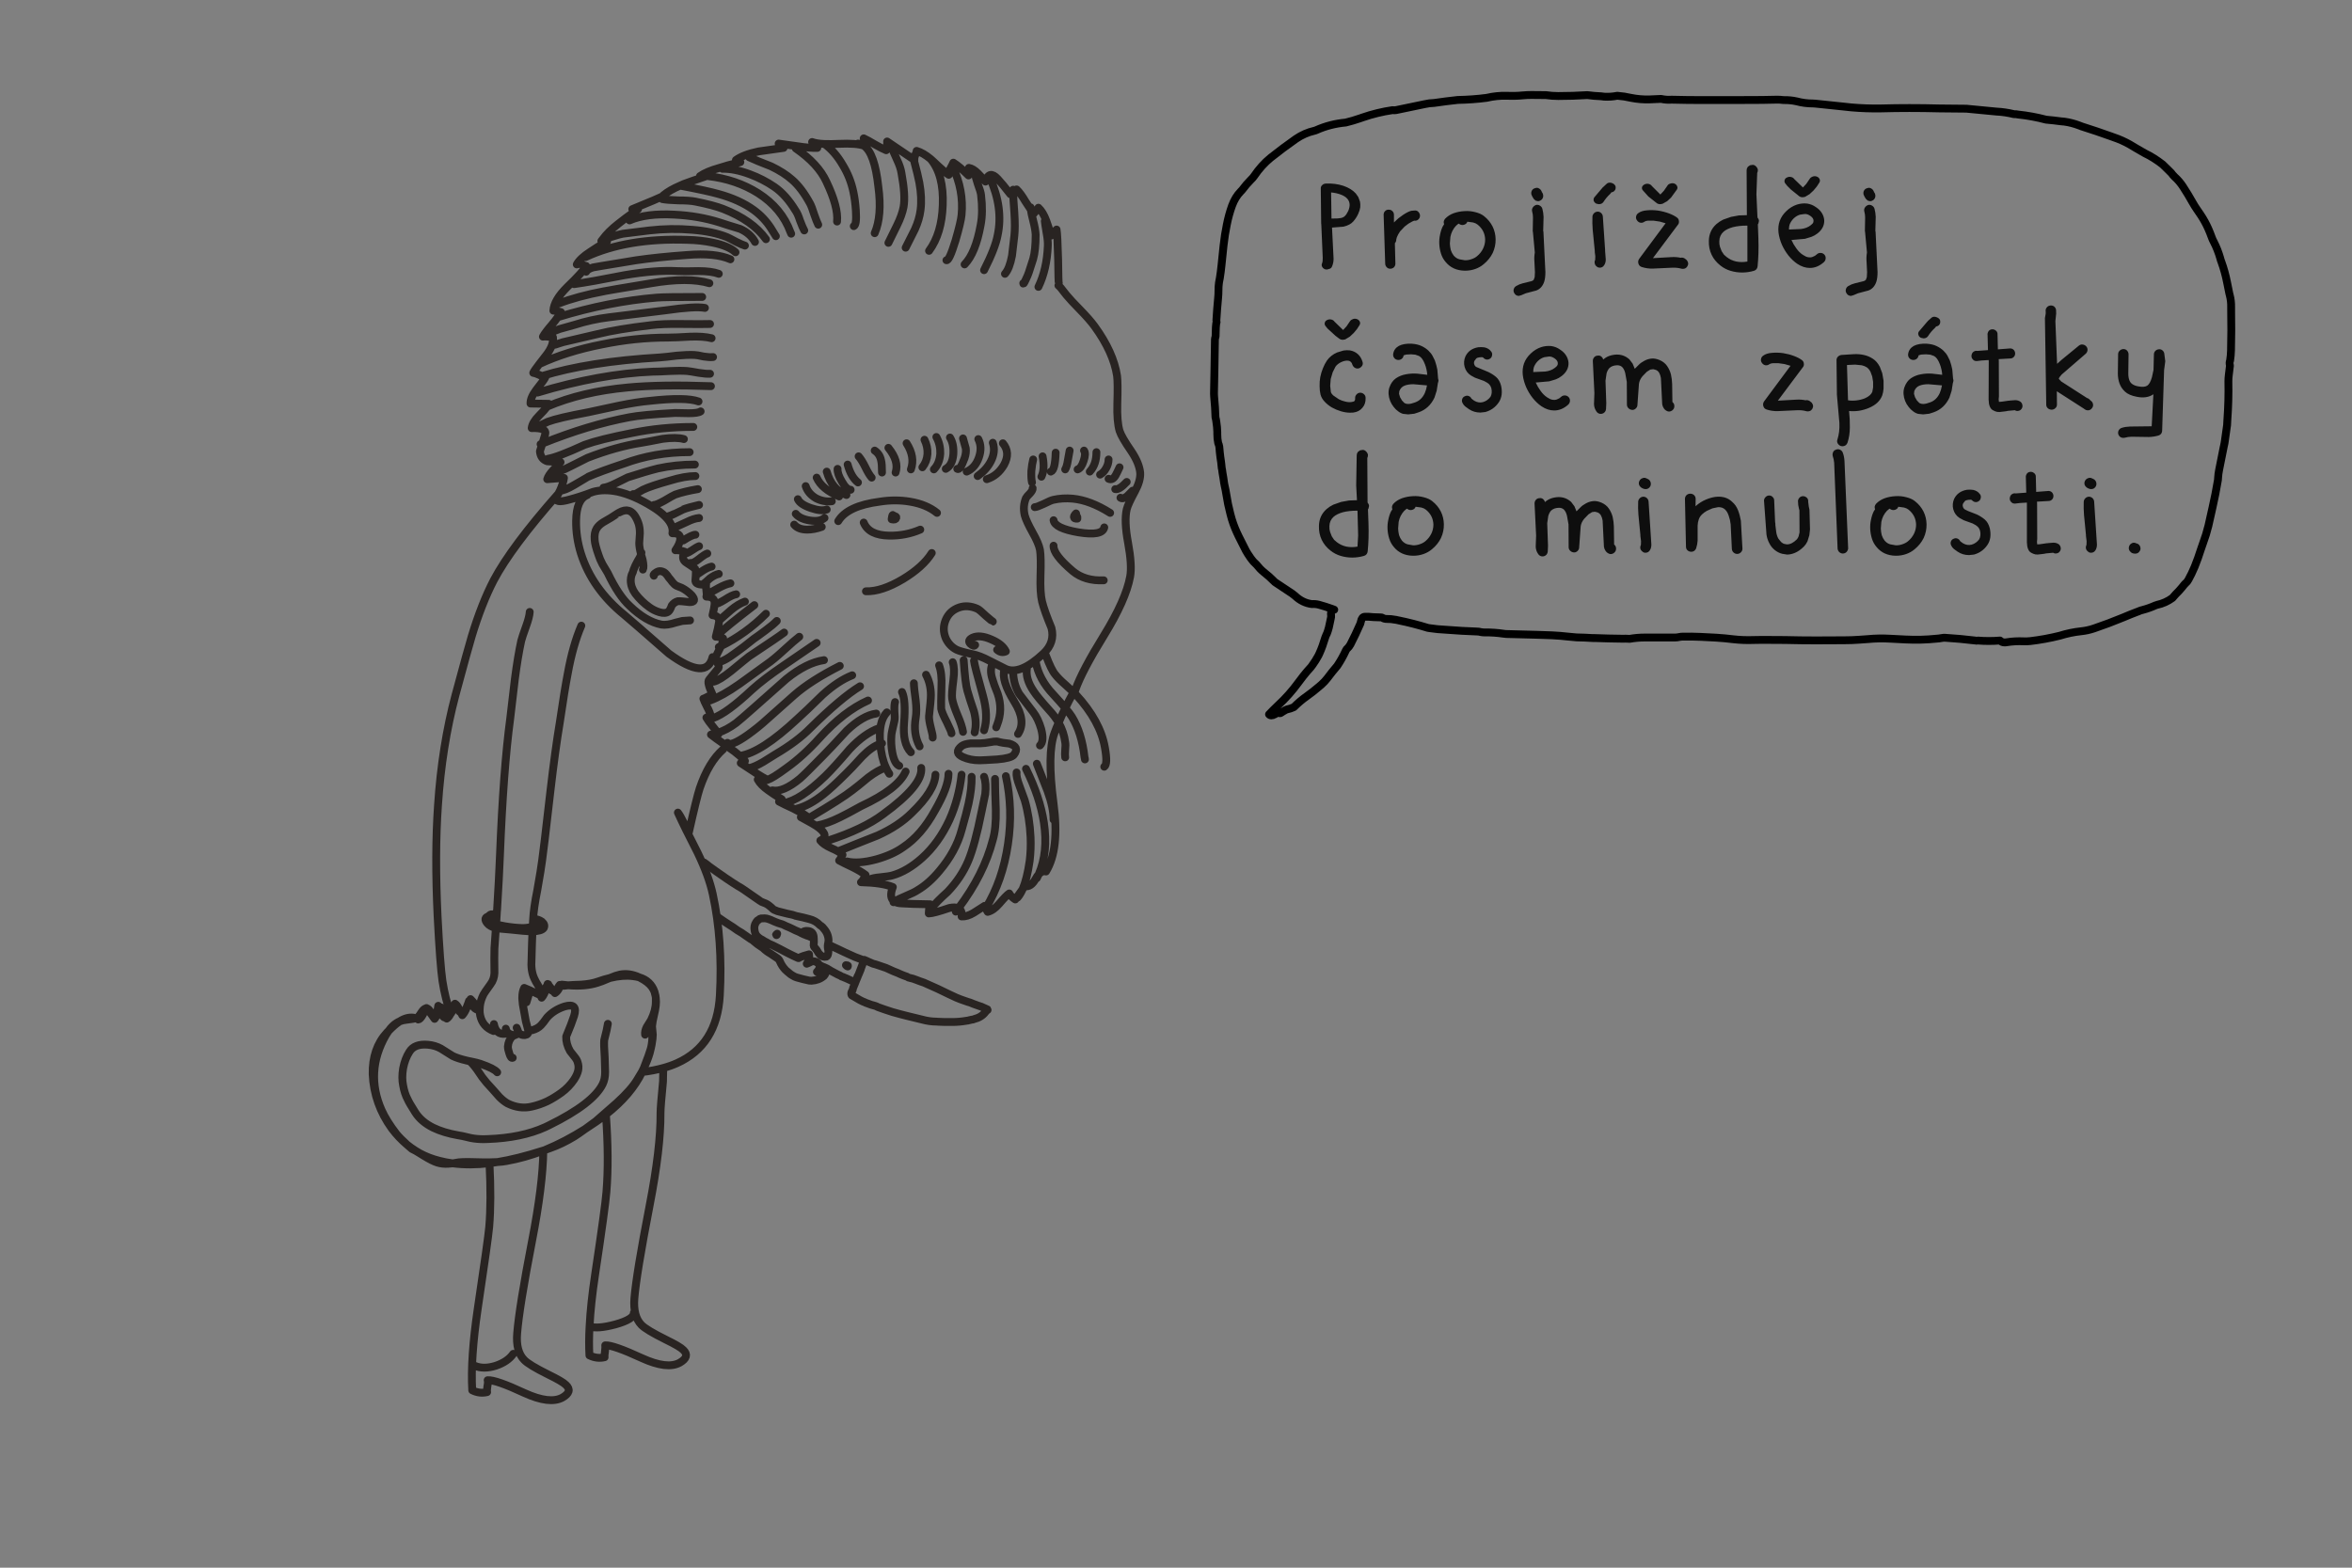 
<svg xmlns="http://www.w3.org/2000/svg" version="1.1" xmlns:xlink="http://www.w3.org/1999/xlink" preserveAspectRatio="none" x="0px" y="0px" width="900px" height="600px" viewBox="0 0 900 600">
<rect x="0" y="0" width="900" height="600" fill="#808080" stroke="none"/>
<defs>
<g id="Layer6_0_FILL">
<path fill="#FFFFFF" stroke="none" d="
M 157.6 439.7
Q 158.2 440 159.05 440.45 157.3 439.35 155.75 438.1 156.6 438.85 157.6 439.7
M 173.2 445.25
Q 170.55 444.9 168.05 444.25 164.05 443.25 160.55 441.35 161.2 441.75 162 442.25 165.4 444.35 167.35 444.95 169.25 445.55 171.55 445.4 172.25 445.35 173.2 445.25
M 208.45 440.15
Q 208.162 440.262 207.9 440.35 197.9 443.55 190.35 444.75 192.35 444.65 193.85 444.35 200.85 443.1 207.9 440.4 208.162 440.269 208.45 440.15
M 246.35 408.8
Q 246 409.55 245.6 410.3 244.75 411.7 243.85 413.2 241.65 416.95 235.95 422.15
L 227.95 429.15
Q 225.65 430.85 223.85 432.15 225.95 430.8 228.05 429.35 230.05 428 231.85 426.55 241.5 419 245.7 410.3 246.05 409.55 246.35 408.8
M 244.6 374.05
Q 244.7 374.1 244.8 374.15 248.05 375.8 249.45 377.75 250.05 378.6 250.45 379.6 249 375.35 244.6 374.05
M 206.35 379.9
Q 206.35 379.95 206.35 380 206.75 380.8 207.25 381.85 207.95 381.15 208.65 379.4 209.15 377.95 209.4 377.15 208.95 377.7 208.4 378.8 207.6 380.2 206.9 380.8 206.6 380.3 206.35 379.9
M 206.3 380
L 206.35 380
Q 206.35 379.95 206.35 379.9 206.3 379.95 206.3 380
M 206.35 380
L 206.3 380
Q 206.253 380.188 206.2 380.3 206.256 380.188 206.35 380
M 209.7 376.8
L 209.85 376.95
Q 209.8 376.85 209.8 376.7 209.75 376.75 209.7 376.8
M 222.35 376.85
Q 219.1 376.95 217.4 377.1 223.9 377.65 228.6 376.15 229.9 375.8 232.9 374.5 233.15 374.4 233.4 374.3 231.2 374.8 228.85 375.65 226.2 376.6 222.35 376.85
M 214.25 377.3
Q 214.05 377.35 213.85 377.4 213.65 377.65 213.4 378.35 213.05 379.15 212.95 379.15 212.25 379.4 211.7 379.3
L 212.35 380.1
Q 213.15 379.6 213.75 378.6 214.2 377.8 214.25 377.3
M 198.3 394.95
Q 198.35 395.4 198.2 395.7 198.45 395.6 198.75 395.5 198.5 395.25 198.3 394.95
M 193.55 393.7
Q 193.55 393.75 193.55 393.85 193.65 394.25 193.85 394.65 193.65 394.2 193.55 393.7
M 183.55 386.45
Q 183.55 385.75 183.65 385 183.25 385.75 183.05 386.15 183.2 386.4 183.4 386.7 183.45 386.6 183.55 386.45
M 201.45 383.6
Q 202 381.7 202.45 380.3 202.6 379.9 202.75 379.6 202.65 379.65 202.6 379.75 201.6 382.35 200.55 382.55
L 201.45 383.6
M 170.95 389.4
Q 170.85 389.45 170.8 389.45 170.85 389.65 170.95 389.85 171.7 389.4 172.3 388.2 171.55 389.15 170.95 389.4
M 168.15 386.1
L 167.7 384.95
Q 167.35 387.75 166.65 388.1 165.65 388.8 164.95 387.55 164 386 163.3 385.9 164.35 387.15 166.3 389.95 166.8 389.5 167.35 387.65 167.7 386.65 168.15 386.1
M 179.65 383.3
Q 179.5 383.15 179.45 383.1 179.35 383.6 178.55 385.55 177.7 387.4 177 387.55 176.7 387.65 176.4 387.55 176.6 388 176.9 388.55 177.85 387.55 178.65 385.55 179.25 384.1 179.65 383.3
M 195.6 355.8
Q 201.2 356.4 202.1 356.4 203 356.45 203.75 356.45 203.8 355.45 203.85 354.65 201.9 355.2 199.9 355.2 196.65 355.1 193.15 354.5 191.15 354.15 189.85 353.75 189.75 354.45 189.75 355.2 190.15 355.25 190.6 355.35 192.35 355.55 195.6 355.8
M 151.8 391.5
Q 150.1 392.55 148.7 394.55 151.05 392.15 152.6 391.15 152.8 391.05 152.95 390.9 152.35 391.15 151.8 391.5 Z"/>
</g>

<g id="Layer3_0_FILL">
<path fill="#0E0E0E" stroke="none" d="
M 626.85 192
Q 626.75 194.6 626.95 197.05
L 627.7 204.75 627.7 205.15 627.95 207.15 627.9 208.55
Q 627.55 209.25 627.7 210 627.9 210.7 628.55 211.15 628.95 211.55 629.65 211.55 630.7 211.55 631.3 210.65 631.9 209.75 631.9 208.4
L 630.85 192.2
Q 630.85 191.35 630.3 190.75 629.75 190.15 628.9 190.1 628.1 190.1 627.5 190.65 626.9 191.25 626.85 192
M 514 71.1
Q 510.95 70.1 507.35 70.25 506.55 70.3 506.05 70.75 505.5 71.2 505.4 71.85
L 505.55 85.5 505.6 85.9 506.15 98.7
Q 506.2 100.05 505.85 100.9 505.6 101.5 505.95 102.15 506.3 102.8 507.15 103.1
L 507.8 103.15 509 102.8
Q 509.5 102.55 509.7 102 510.3 100.6 510.3 99.05
L 509.7 87.1 514.1 86.75
Q 516.6 86.15 517.8 84.8 519 83.45 519.7 81.9 520.35 80.5 520.5 79.35 520.6 78.15 520.4 77.15
L 519.75 75.4 518.8 74.05
Q 517.1 72.15 514 71.1
M 513 74.45
Q 514.65 75.05 515.55 76.05 517.15 77.9 515.9 80.75 515.2 82.15 514.65 82.65 514.1 83.25 513.05 83.45
L 511.85 83.6 509.5 83.65 509.35 73.65
Q 511.4 73.85 513 74.45
M 799.4 190.1
Q 798.6 190.1 798 190.65 797.4 191.25 797.35 192 797.25 194.6 797.45 197.05
L 798.2 204.75 798.2 205.15 798.45 207.15 798.4 208.55
Q 798.05 209.25 798.2 210 798.4 210.7 799.05 211.15 799.45 211.55 800.15 211.55 801.2 211.55 801.8 210.65 802.4 209.75 802.4 208.4
L 801.35 192.2
Q 801.35 191.35 800.8 190.75 800.25 190.15 799.4 190.1
M 769.15 190.15
Q 768.9 190.9 769.2 191.6 769.6 192.35 770.3 192.65
L 771 192.75 773.05 192.5 773.2 192.5 775.6 192.35 775.6 207.55 775.75 209.15
Q 776.15 210.95 777.15 211.5 778.1 212.05 778.9 212.2
L 779.25 212.2 779.7 212.25 782.25 211.95 782.95 211.8 785.65 211.55
Q 786.25 211.95 786.95 211.8 787.7 211.7 788.15 211.1 788.65 210.45 788.55 209.7 788.45 208.9 787.85 208.35 786.95 207.7 785.8 207.7
L 783.8 207.85
Q 783.7 207.85 783.5 207.9
L 783.25 207.9 780.5 208.3 779.55 208.35 779.45 207.4 779.55 206.25 779.5 192.6 779.45 192 783.85 191.75
Q 784.65 191.75 785.2 191.2 785.75 190.65 785.75 189.85 785.75 189.05 785.2 188.45 784.65 187.9 783.85 187.9
L 779.3 188.25 779.15 188.25 779 182.2
Q 778.9 181.4 778.2 180.95 777.55 180.5 776.8 180.6 776 180.7 775.55 181.35 775.1 182.05 775.2 182.8
L 775.35 188.55 771.25 188.85
Q 770.55 188.7 769.95 189.1 769.35 189.45 769.15 190.15
M 771.1 135.3
Q 771.1 134.5 770.55 133.9 770 133.35 769.2 133.35
L 764.65 133.7 764.5 133.7 764.35 127.65
Q 764.25 126.85 763.55 126.4 762.9 125.95 762.15 126.05 761.35 126.15 760.9 126.8 760.45 127.5 760.55 128.25
L 760.7 134 756.6 134.3
Q 755.9 134.15 755.3 134.55 754.7 134.9 754.5 135.6 754.25 136.35 754.55 137.05 754.95 137.8 755.65 138.1
L 756.35 138.2 758.4 137.95 758.55 137.95 760.95 137.8 761 138.2 760.95 153 761.1 154.6
Q 761.5 156.4 762.5 156.95 763.45 157.5 764.25 157.65
L 764.6 157.65 765.05 157.7 767.6 157.4 768.3 157.25 771 157
Q 771.6 157.4 772.3 157.25 773.05 157.15 773.5 156.55 774 155.9 773.9 155.15 773.8 154.35 773.2 153.8 772.3 153.15 771.15 153.15
L 769.15 153.3
Q 769.05 153.3 768.85 153.35
L 768.6 153.35 765.85 153.75 764.9 153.8 764.8 152.85 764.9 151.7 764.85 138.05 764.8 137.45 769.2 137.2
Q 770 137.2 770.55 136.65 771.1 136.1 771.1 135.3
M 672.65 64.95
Q 672.55 64.35 672.1 63.85 671.4 63.05 670.65 63.1
L 669.65 63.25 668.85 63.8 668.45 64.5 668.35 65.2 668.45 82.4
Q 668.4 82.35 668.35 82.35
L 665.4 82.45 662.4 83 659.4 84.05
Q 657.95 84.75 656.8 85.75 653.95 88.3 653.9 92.2 653.8 95.05 654.95 97.5 656.1 99.9 658.35 101.65 660.05 103 662.2 103.65 664.35 104.3 666.65 104.3 668.9 104.3 671.15 103.65 672.4 103.25 672.55 101.9 673.05 97.1 672.85 91.1
L 672.65 85.85
Q 672.7 85.75 672.75 85.7 672.85 85.6 672.85 85.55
L 673.05 84.65
Q 673.15 84.05 672.55 83.35
L 672.55 83.25 672.5 83.15 672.1 74.35 672.4 66.2
Q 672.7 65.6 672.65 64.95
M 659.5 88.7
Q 660.75 87.6 663.05 86.95 665.4 86.35 668.4 86.35
L 668.65 86.35 668.65 100.1
Q 666.5 100.5 664.4 100.1 662.35 99.65 660.75 98.4
L 659.7 97.5 658.8 96.15 658.15 94.45
Q 657.85 93.5 657.9 92.3 657.95 90.1 659.5 88.7
M 819 209.45
Q 818.9 208.85 818.45 208.45 818.05 208.05 817.45 207.95 816.35 207.35 815.3 208.2 814.7 208.75 814.6 209.55 814.5 210.4 815.1 211.05 815.75 211.9 817 211.9
L 817.5 211.85
Q 818.3 211.7 818.75 210.95 819.25 210.25 819 209.45
M 802.1 184.55
Q 801.85 183.75 801.1 183.35
L 800.55 183.1
Q 799.8 182.7 799.05 183 798.25 183.25 797.85 184 797.45 184.75 797.7 185.55 798 186.3 798.75 186.75
L 799.25 187 799.75 187.15 800.2 187.2
Q 801.4 187.2 802 186.1 802.35 185.35 802.1 184.55
M 747.75 190.95
Q 747.35 191.85 747.25 192.9 747.15 193.95 747.45 195 748.05 197.1 749.85 198.25
L 751.4 199.1 754.85 200.35
Q 756.2 201 756.8 201.6 757.4 202.2 757.65 203.05 757.9 204.05 757.8 204.95 757.7 205.8 757.35 206.4 756.2 207.95 754.45 208.45 752.75 208.9 751.1 207.9
L 750.35 207.35
Q 750.2 207.2 750.05 207.1 749.7 206.35 748.95 206.1 748.25 205.85 747.55 206.2 746.8 206.5 746.55 207.2 746.25 207.95 746.6 208.7 746.95 209.5 747.65 210.1
L 749.1 211.15
Q 751.05 212.45 753.45 212.45
L 755.35 212.25
Q 758.6 211.35 760.5 208.55 761.35 207.3 761.6 205.65 761.8 203.95 761.4 202.2 760.85 200 759.45 198.8 758.05 197.65 756.45 196.9
L 753 195.55 751.9 195
Q 751.3 194.65 751.1 193.9 750.9 193.2 751.25 192.6
L 751.9 191.75
Q 752.3 191.4 753.2 191.3
L 754.05 191.25
Q 754.3 191.25 754.55 191.4 755.05 192 755.8 192.15 756.6 192.25 757.25 191.75 757.85 191.3 757.95 190.5 758.1 189.7 757.6 189.1 756.7 187.85 755.05 187.5
L 753.85 187.4 752.65 187.45
Q 749.15 188.05 747.75 190.95
M 717.85 192.85
Q 717.05 193.85 717.5 194.9
L 717.2 195.4
Q 717.15 195.55 717 195.7 716.3 197.1 715.95 198.9 715.55 200.65 715.65 202.55 715.75 204.4 716.3 206.15 716.85 207.95 718.1 209.4 720.75 212.6 725.35 212.7
L 725.5 212.7
Q 727.55 212.7 729.4 212.05 731.25 211.4 732.65 210.2 734.9 208.35 736.1 205.9 737.25 203.4 737.2 200.65 737.15 198.05 736.05 195.8 734.9 193.5 732.75 191.8 731.5 190.8 729.45 190.3 727.4 189.75 725.3 189.9 723.15 190 721.15 190.7 719.15 191.45 717.85 192.85
M 723.15 194.7
L 723.2 194.7 723.25 194.8
Q 723.95 195.3 724.75 195.2 725.55 195.1 726.1 194.5
L 726.4 193.95 728.6 194.25
Q 729.6 194.5 730.3 195.05 733.1 197.3 733.2 200.8 733.2 202.6 732.4 204.25 731.6 205.9 730.1 207.15 729.2 207.9 727.95 208.3 726.7 208.75 725.4 208.7
L 723.4 208.35
Q 722.15 208.05 721.15 206.9 720.45 206 720.05 204.8 719.75 203.55 719.7 202.3
L 719.9 199.75
Q 720.15 198.5 720.65 197.5 721.3 196.25 722.05 195.5 722.9 194.7 723.15 194.7
M 702.55 172.1
Q 701.7 172.35 701.4 173.15 701.1 173.9 701.35 174.7 701.7 175.6 701.85 177.15
L 703.15 209.75
Q 703.15 210.6 703.7 211.2 704.25 211.8 705.1 211.85
L 705.15 211.85
Q 705.95 211.85 706.55 211.3 707.1 210.7 707.2 209.95
L 705.8 176.5
Q 705.7 174.7 705.15 173.25 704.85 172.45 704.05 172.1 703.3 171.75 702.55 172.1
M 678.35 190.25
Q 677.8 189.65 677.05 189.65 676.25 189.6 675.65 190.2 675.05 190.75 675 191.55
L 675.95 204.6
Q 676.2 206.35 677.05 207.95 677.8 209.45 679.1 210.5 680.4 211.55 681.95 211.95
L 683.8 212.25
Q 685.2 212.25 686.7 211.65 688.5 210.95 690.3 209.15 691.15 208.25 691.65 207.15
L 692.35 204.85 692.6 202.65 692.4 195.05 692.15 193.95 691.9 191.95
Q 692 191.15 691.45 190.55 690.9 190 690.1 189.9 689.3 189.85 688.7 190.35 688.1 190.9 688 191.7
L 688.1 193.3 688.4 194.8 688.55 195.25 688.6 203.75 688.25 205.25
Q 688 205.95 687.55 206.45 685.65 208.35 683.8 208.35
L 682.9 208.2
Q 682.2 208.05 681.55 207.45
L 680.5 206.15
Q 679.9 205.05 679.7 203.75
L 679.35 200.95 679.35 200.4 679.25 199.8 678.9 191.65
Q 678.95 190.85 678.35 190.25
M 648.8 193.75
L 648.85 190.95
Q 648.85 190.1 648.25 189.5 647.65 188.95 646.8 188.95 645.95 188.95 645.35 189.5 644.75 190.1 644.75 190.95
L 645.15 209.35
Q 645.2 210.1 645.65 210.55 646.15 211.05 646.85 211.15 647.6 211.25 648.2 210.9 648.8 210.5 649.05 209.8 649.5 208.4 649.6 206.95
L 649.6 201.2
Q 649.65 199.9 650.05 198.75 650.4 197.75 651.25 196.9 652.1 196.1 653.15 195.5
L 655.3 194.55 657.45 194.1
Q 659.1 194.05 660.1 195 661 195.85 661.5 197.4 662.05 198.9 662.25 200.7
L 662.7 210.1
Q 662.75 210.9 663.35 211.45 663.95 212 664.7 212
L 664.85 212
Q 665.65 211.95 666.2 211.35 666.8 210.7 666.75 209.9
L 666.15 199.3
Q 665.8 197.2 665.05 195.25 664.3 193.35 662.85 192.1 660.65 189.95 657.2 190.1 655.2 190.2 652.9 191.15 650.6 192.1 648.8 193.75
M 627.35 184
Q 626.95 184.75 627.2 185.55 627.5 186.3 628.25 186.75
L 628.75 187 629.25 187.15 629.7 187.2
Q 630.9 187.2 631.5 186.1 631.85 185.35 631.6 184.55 631.35 183.75 630.6 183.35
L 630.05 183.1
Q 629.3 182.7 628.55 183 627.75 183.25 627.35 184
M 592.45 197.5
Q 592.8 196.25 593.5 195.45 594.6 194.4 596.45 194.35 597.55 194.3 598.35 194.95 599.2 195.75 599.6 197.35
L 600.2 200.7 600.25 209.4
Q 600.25 210.15 600.75 210.7 601.3 211.3 602.05 211.4 602.8 211.55 603.45 211.05 604.1 210.55 604.25 209.8
L 604.85 201.45
Q 605.05 199.95 606.2 198.55
L 607.85 196.85 609.2 196 610.3 195.85 611.25 196.1
Q 612.1 196.4 612.6 197.25 613.05 198.05 613.25 199.25
L 613.75 209.25
Q 613.9 210.15 614.35 210.8 614.8 211.5 615.55 211.85 616.3 212.25 617.1 211.9 617.85 211.6 618.25 210.8 618.5 210.2 618.35 209.5 618.2 208.85 617.65 208.4
L 617.55 201.55
Q 617.5 199.65 617.1 197.9 616.65 196.1 615.6 194.6 614.6 193.15 612.75 192.35 610.95 191.6 609.5 191.8 608 192 606.8 192.7 605.55 193.35 604.7 194.25
L 603.25 195.7 602.45 193.75 601.2 192.1
Q 599.1 190.2 596.3 190.25 593.1 190.4 591.2 192.15 591 191.45 590.45 191 589.85 190.55 589.2 190.65 588.3 190.65 587.75 191.25 587.2 191.85 587.2 192.7
L 587.8 204.95 587.65 209.15
Q 587.65 210.7 588.6 212.05 589.2 212.95 590.25 212.95
L 590.75 212.9
Q 591.35 212.75 591.8 212.25 592.2 211.75 592.25 211.1
L 592.35 208.9 592.05 200.25 592.45 197.5
M 536.45 190.7
Q 534.45 191.45 533.15 192.85 532.35 193.85 532.8 194.9
L 532.5 195.4
Q 532.45 195.55 532.3 195.7 531.6 197.1 531.25 198.9 530.85 200.65 530.95 202.55 531.05 204.4 531.6 206.15 532.15 207.95 533.4 209.4 536.05 212.6 540.65 212.7
L 540.8 212.7
Q 542.85 212.7 544.7 212.05 546.55 211.4 547.95 210.2 550.2 208.35 551.4 205.9 552.55 203.4 552.5 200.65 552.45 198.05 551.35 195.8 550.2 193.5 548.05 191.8 546.8 190.8 544.75 190.3 542.7 189.75 540.6 189.9 538.45 190 536.45 190.7
M 538.45 194.7
L 538.5 194.7 538.55 194.8
Q 539.25 195.3 540.05 195.2 540.85 195.1 541.4 194.5
L 541.7 193.95 543.9 194.25
Q 544.9 194.5 545.6 195.05 548.4 197.3 548.5 200.8 548.5 202.6 547.7 204.25 546.9 205.9 545.4 207.15 544.5 207.9 543.25 208.3 542 208.75 540.7 208.7
L 538.7 208.35
Q 537.45 208.05 536.45 206.9 535.75 206 535.35 204.8 535.05 203.55 535 202.3
L 535.2 199.75
Q 535.45 198.5 535.95 197.5 536.6 196.25 537.35 195.5 538.2 194.7 538.45 194.7
M 522.9 172.95
Q 522.2 172.15 521.45 172.2
L 520.45 172.35 519.65 172.9 519.25 173.6 519.15 174.3 518.95 185.8 519.25 191.5
Q 519.2 191.45 519.15 191.45
L 516.2 191.55 513.2 192.1 510.2 193.15
Q 508.75 193.85 507.6 194.85 504.75 197.4 504.7 201.3 504.6 204.15 505.75 206.6 506.9 209 509.15 210.75 510.85 212.1 513 212.75 515.15 213.4 517.45 213.4 519.7 213.4 521.95 212.75 523.2 212.35 523.35 211 523.85 206.2 523.65 200.2
L 523.45 194.95
Q 523.5 194.85 523.55 194.8 523.65 194.7 523.65 194.65
L 523.85 193.75
Q 523.95 193.15 523.35 192.45
L 523.35 192.35 523.3 192.25 523.2 175.3
Q 523.5 174.7 523.45 174.05 523.35 173.45 522.9 172.95
M 510.3 197.8
Q 511.55 196.7 513.85 196.05 516.2 195.45 519.2 195.45
L 519.45 195.45 519.7 204.95 519.45 209.2
Q 517.3 209.6 515.2 209.2 513.15 208.75 511.55 207.5
L 510.5 206.6 509.6 205.25 508.95 203.55
Q 508.65 202.6 508.7 201.4 508.75 199.2 510.3 197.8
M 824.7 134.35
Q 824.2 134.9 824.2 135.65
L 824.05 141.55 823.45 144.35
Q 822.75 146.85 821.65 147.6 820.55 148.3 818.35 147.9 816.85 147.65 816 147.05 815.15 146.5 814.8 145.5 814.4 144.5 814.4 142.9
L 814.5 135.55
Q 814.45 134.7 813.85 134.1 813.25 133.55 812.4 133.6 811.55 133.7 811 134.3 810.45 134.9 810.5 135.75
L 810.4 142.95
Q 810.4 145 811.05 146.8 811.7 148.6 813.2 149.95 814.7 151.3 817.6 151.85 821.45 152.65 824 150.9
L 823.35 163.15 815.05 163.25
Q 813.35 163.3 811.9 163.75 811.1 164 810.7 164.75 810.35 165.5 810.6 166.3 811.15 167.6 812.55 167.6
L 813.2 167.5
Q 814.15 167.2 815.6 167.15
L 822.3 167.25
Q 824.15 167.2 825.9 166.7 827.25 166.3 827.35 164.9
L 828.1 141.65 828.55 138.25 828.15 135.2
Q 828 134.5 827.35 134 826.7 133.55 825.95 133.7 825.2 133.8 824.7 134.35
M 782.8 120
L 782.5 121.75 783 154.7
Q 782.95 155.55 783.5 156.15 784.1 156.75 784.95 156.8
L 785.05 156.8
Q 785.85 156.8 786.45 156.25 787.05 155.75 787.1 154.95
L 787.05 149.75 797.4 156.4
Q 797.55 156.5 797.6 156.55 797.75 156.65 797.8 156.7 798.3 157.05 798.9 157.05 799.95 157.05 800.55 156.15 801.05 155.5 800.9 154.7 800.75 153.85 800.1 153.4 799.95 153.3 799.85 153.2
L 799.7 153
Q 799.15 152.45 798.55 152.3
L 788.75 146 787.8 145
Q 787.95 144.35 788.9 143.35
L 798.1 135.4
Q 798.75 134.8 798.8 133.95 798.85 133.15 798.25 132.5 797.65 131.9 796.8 131.85 796 131.8 795.35 132.4
L 788.95 137.65
Q 787.994 138.477 787.15 139.25
L 786.5 122.9 786.8 120 786.75 118.55
Q 786.6 117.75 785.95 117.25 785.25 116.8 784.4 116.95 783.6 117.1 783.1 117.8 782.65 118.45 782.8 119.3
L 782.8 120
M 742.4 123.6
Q 742.55 122.65 742.15 122.15 741.75 121.65 741.15 121.45 740 120.95 739.15 121.55
L 737.7 122.85 737.5 123.1
Q 737.4 123.2 737.35 123.25
L 734.25 126.9
Q 733.85 127.55 734.1 128.2 734.3 128.95 735.1 129.3
L 736.05 129.5
Q 737.2 129.5 737.8 128.6 738.8 127 740.35 125.55 740.5 125.4 740.6 125.3 740.7 125.1 740.8 125 740.85 125 740.9 124.95 741.5 124.85 741.9 124.5 742.3 124.1 742.4 123.6
M 728.7 148.3
Q 728.3 149.55 728.4 150.85 728.5 152.2 729 153.45 729.5 154.7 730.35 155.75 731.1 156.75 732.1 157.45 733 158.15 734 158.4
L 735.9 158.6 738.2 158.35 739.9 157.8
Q 743.95 156.4 745.95 152.2
L 746.8 149.55 747.25 146.7 747.45 145.95
Q 747.6 145.5 747.35 145
L 747.05 141.45
Q 746.7 139.65 746.1 137.95
L 745.25 136.25
Q 744.7 135.2 743.65 134.2 742.6 133.2 741.05 132.45 739.5 131.7 737.25 131.55 734.2 131.4 732.3 132.4 730.45 133.45 730.15 135.5 730.05 136.35 730.55 137 731.05 137.65 731.9 137.75 732.75 137.85 733.4 137.35 734.05 136.85 734.15 136
L 735.15 135.7 737 135.6 738.65 135.75 740.05 136.25
Q 740.7 136.6 741.25 137.35 741.8 138.1 742.3 139.4 743.05 141.35 743.2 143.45
L 739.3 143
Q 737.1 142.85 735.05 143.25 733 143.6 731.25 144.75 729.55 145.9 728.7 148.3
M 734.5 147.6
Q 735.9 147.05 737.9 147.05
L 743.1 147.5 742.75 149.05 742.25 150.45
Q 741 153.15 738.55 154 737 154.6 736.05 154.6 735.1 154.65 734.4 154.2
L 733.5 153.25 732.8 152.05 732.4 150.75 732.5 149.7
Q 733.1 148.15 734.5 147.6
M 703.3 136.5
Q 702.75 137.05 702.75 137.85
L 702.9 151.1 703.85 161.9
Q 704 165.4 703.1 168.2 702.8 169 703.2 169.7 703.65 170.45 704.4 170.7
L 705 170.8
Q 705.65 170.8 706.2 170.45 706.7 170.1 706.95 169.45 707.85 166.65 707.85 163.6 707.9 160.5 707.55 157.3 709.45 157.5 711.45 157.2 713.45 156.85 715.2 156.1 719.1 154.45 720.25 151.3 720.65 150.15 720.75 148.7
L 720.75 145.7 720.25 142.85 719.35 140.45
Q 718.25 138.3 716.65 137.3 715.05 136.25 713.2 135.85 711.4 135.45 709.4 135.55
L 704.65 135.85
Q 703.85 135.95 703.3 136.5
M 716.75 146.15
L 716.75 148.25 716.45 149.95
Q 715.85 151.45 713.6 152.45 712.1 153.05 710.35 153.25 708.6 153.45 707.15 153.2
L 706.75 139.7 709.85 139.55 712.4 139.8
Q 713.5 140.05 714.35 140.6 715.2 141.2 715.75 142.3
L 716.4 144.05 716.75 146.15
M 690.25 139.2
Q 690.2 138.35 689.55 137.85 688.45 137 686.5 136.25 684.5 135.5 682.3 135.15 680.05 134.85 678 135.05 675.9 135.2 674.65 136.15 674 136.6 673.85 137.45 673.7 138.25 674.25 138.95 674.75 139.65 675.55 139.8 676.4 139.9 677.05 139.4 677.45 139.1 678.4 139
L 680.5 139 682.9 139.35 685.15 140 675.05 153.6
Q 674.45 154.45 674.75 155.45 675.05 156.45 676.05 156.75 678.1 157.4 680.2 157.35
L 687.85 157
Q 689.6 156.95 691.05 157.35
L 691.55 157.45 691.65 157.45
Q 692.55 157.45 693.05 157 693.55 156.55 693.7 155.95
L 693.8 155.55 693.7 154.9 693.3 154.15 692.5 153.5
Q 691.7 153 690.9 153.2 689.2 152.85 687.45 152.95
L 680.3 153.35 689.8 140.65
Q 690.35 140.05 690.25 139.2
M 614.35 145.7
L 614.75 142.95
Q 615.1 141.7 615.8 140.9 616.9 139.85 618.75 139.8 619.85 139.75 620.65 140.4 621.5 141.2 621.9 142.8
L 622.5 146.15 622.55 154.85
Q 622.55 155.6 623.05 156.15 623.6 156.75 624.35 156.85 625.1 157 625.75 156.5 626.4 156 626.55 155.25
L 627.15 146.9
Q 627.35 145.4 628.5 144
L 630.15 142.3 631.5 141.45 632.6 141.3 633.55 141.55
Q 634.4 141.85 634.9 142.7 635.35 143.5 635.55 144.7
L 636.05 154.7
Q 636.2 155.6 636.65 156.25 637.1 156.95 637.85 157.3 638.6 157.7 639.4 157.35 640.15 157.05 640.55 156.25 640.8 155.65 640.65 154.95 640.5 154.3 639.95 153.85
L 639.85 147
Q 639.8 145.1 639.4 143.35 638.95 141.55 637.9 140.05 636.9 138.6 635.05 137.8 633.25 137.05 631.8 137.25 630.3 137.45 629.1 138.15 627.85 138.8 627 139.7
L 625.55 141.15 624.75 139.2 623.5 137.55
Q 621.4 135.65 618.6 135.7 615.4 135.85 613.5 137.6 613.3 136.9 612.75 136.45 612.15 136 611.5 136.1 610.6 136.1 610.05 136.7 609.5 137.3 609.5 138.15
L 610.1 150.4 609.95 154.6
Q 609.95 156.15 610.9 157.5 611.5 158.4 612.55 158.4
L 613.05 158.35
Q 613.65 158.2 614.1 157.7 614.5 157.2 614.55 156.55
L 614.65 154.35 614.35 145.7
M 583.15 139.15
Q 582.45 141.15 582.7 143.55 583 145.9 584 148.2 585 150.45 586.55 152.4 588.1 154.3 589.85 155.5 592.25 157.1 594.7 157.1 597.6 157.1 600.1 154.85 600.7 154.25 600.75 153.45 600.8 152.6 600.25 152 599.65 151.35 598.8 151.35 598 151.3 597.35 151.9
L 596.65 152.45 595.55 152.95
Q 594.95 153.15 594.05 153 593.15 152.85 592.05 152.1 590.65 151.2 589.55 149.65 588.4 148.1 587.65 146.4
L 592.8 145.95 595.3 145.2
Q 596.5 144.75 597.6 143.9 600.3 141.8 600.2 138.85 600.1 137.4 599.3 136.1 598.5 134.8 597.05 133.85 595.45 132.7 593.6 132.45 591.65 132.25 589.75 132.85 587.5 133.6 585.75 135.3 583.95 136.95 583.15 139.15
M 586.7 142.4
Q 586.7 141.2 586.95 140.5 587.45 139.2 588.5 138.15 589.6 137.1 590.95 136.7
L 592.75 136.45
Q 593.75 136.4 594.85 137.15 596.1 138 596.1 139 596.15 139.6 595.8 140.05
L 595.1 140.7
Q 593.55 141.95 591.25 142.2
L 586.7 142.4
M 566.85 132.85
L 565.65 132.9
Q 562.15 133.5 560.75 136.4 560.35 137.3 560.25 138.35 560.15 139.4 560.45 140.45 561.05 142.55 562.85 143.7
L 564.4 144.55 567.85 145.8
Q 569.2 146.45 569.8 147.05 570.4 147.65 570.65 148.5 570.9 149.5 570.8 150.4 570.7 151.25 570.35 151.85 569.2 153.4 567.45 153.9 565.75 154.35 564.1 153.35
L 563.35 152.8
Q 563.2 152.65 563.05 152.55 562.7 151.8 561.95 151.55 561.25 151.3 560.55 151.65 559.8 151.95 559.55 152.65 559.25 153.4 559.6 154.15 559.95 154.95 560.65 155.55
L 562.1 156.6
Q 564.05 157.9 566.45 157.9
L 568.35 157.7
Q 571.6 156.8 573.5 154 574.35 152.75 574.6 151.1 574.8 149.4 574.4 147.65 573.85 145.45 572.45 144.25 571.05 143.1 569.45 142.35
L 564.9 140.45
Q 564.3 140.1 564.1 139.35 563.9 138.65 564.25 138.05
L 564.9 137.2
Q 565.3 136.85 566.2 136.75
L 567.05 136.7
Q 567.3 136.7 567.55 136.85 568.05 137.45 568.8 137.6 569.6 137.7 570.25 137.2 570.85 136.75 570.95 135.95 571.1 135.15 570.6 134.55 569.7 133.3 568.05 132.95
L 566.85 132.85
M 537.1 136
L 538.1 135.7 539.95 135.6 541.6 135.75 543 136.25
Q 543.65 136.6 544.2 137.35 544.75 138.1 545.25 139.4 546 141.35 546.15 143.45
L 542.25 143
Q 540.05 142.85 538 143.25 535.95 143.6 534.2 144.75 532.5 145.9 531.65 148.3 531.25 149.55 531.35 150.85 531.45 152.2 531.95 153.45 532.45 154.7 533.3 155.75 534.05 156.75 535.05 157.45 535.95 158.15 536.95 158.4
L 538.85 158.6 541.15 158.35 542.85 157.8
Q 546.9 156.4 548.9 152.2
L 549.75 149.55 550.2 146.7 550.4 145.95
Q 550.55 145.5 550.3 145
L 550 141.45
Q 549.65 139.65 549.05 137.95
L 548.2 136.25
Q 547.65 135.2 546.6 134.2 545.55 133.2 544 132.45 542.45 131.7 540.2 131.55 537.15 131.4 535.25 132.4 533.4 133.45 533.1 135.5 533 136.35 533.5 137 534 137.65 534.85 137.75 535.7 137.85 536.35 137.35 537 136.85 537.1 136
M 540.85 147.05
L 546.05 147.5 545.7 149.05 545.2 150.45
Q 543.95 153.15 541.5 154 539.95 154.6 539 154.6 538.05 154.65 537.35 154.2
L 536.45 153.25 535.75 152.05 535.35 150.75 535.45 149.7
Q 536.05 148.15 537.45 147.6 538.85 147.05 540.85 147.05
M 506.2 141
Q 505.55 142.6 505.2 144.35 504.9 146.05 504.95 147.8 504.95 149.5 505.3 151 505.7 152.5 506.9 153.75 508.05 155 509.65 155.95 511.25 156.85 513.1 157.4 514.95 157.95 516.6 157.95
L 517.85 157.9
Q 520.1 157.6 521.35 156.05 522.65 154.55 522.55 152.3 522.55 151.4 521.9 150.85 521.3 150.3 520.45 150.3 519.6 150.35 519.05 151 518.5 151.6 518.55 152.4 518.6 153.05 518.35 153.4 518.1 153.75 517.25 153.85 516.15 154.05 514.8 153.7 513.45 153.4 512.3 152.8
L 510.25 151.4
Q 509.4 150.65 509.25 150
L 509 147.65 509.2 145.05 509.95 142.5 511.05 140.3
Q 511.8 139.25 513.3 138.55 514.75 137.9 515.95 138.05 517.15 138.25 517.5 139.6 517.8 140.4 518.5 140.8 519.25 141.2 520.05 140.95 520.8 140.65 521.25 139.95 521.65 139.25 521.35 138.4 520.8 136.6 519.55 135.5 518.3 134.4 516.55 134.1 515.4 133.95 514.1 134.15
L 511.65 134.9
Q 510.45 135.4 509.45 136.2 508.45 137 507.75 138 506.85 139.35 506.2 141
M 510.65 123.1
Q 510.25 122.5 509.45 122.3 508.65 122.1 507.9 122.45 507.15 122.75 506.95 123.45 506.75 124.1 507.15 124.7
L 507.95 125.7 511 128.5 512.65 129.75
Q 513.15 130.05 513.85 130.05
L 514.75 129.9 516.5 128.85 518 127.45 519.25 125.95 520.25 124.4
Q 520.6 123.8 520.35 123.15 520.05 122.45 519.3 122.15 518.55 121.85 517.75 122.1 517 122.35 516.6 122.9
L 515.25 124.9 513.95 126.3 510.65 123.1
M 717.3 79.95
Q 717.1 79.15 716.35 78.7 715.6 78.25 714.85 78.45 714.05 78.75 713.6 79.45 713.15 80.2 713.4 81 713.7 82.05 713.7 83.25
L 713.6 88.8
Q 713.65 88.2 713.7 89.05
L 714.4 96.65
Q 714.1 98.35 714.25 100.15
L 714.45 104.2 714.35 106.05 714 107.05
Q 713.7 107.45 713.15 107.6
L 709.7 108.45
Q 708.5 108.75 707.3 109.45 706.55 109.9 706.35 110.65 706.1 111.45 706.55 112.2 707.15 113.25 708.3 113.25
L 709.3 112.95 710.95 112.25 714.9 111.2
Q 715.95 110.85 716.75 110 717.55 109.15 718 107.8 718.45 106.35 718.45 104.15
L 717.7 88.8
Q 717.7 87.95 717.6 88.7
L 717.75 83
Q 717.7 81.45 717.3 79.95
M 717.25 73.7
Q 717.1 73.6 717.1 73.55 717.05 73.45 717.05 73.35 716.75 72.55 716.05 72.15 715.35 71.7 714.55 72 713.7 72.2 713.3 72.9 712.9 73.6 713.1 74.45
L 713.5 75.35 714.05 76.2 714.75 76.8 715.6 77
Q 716.25 77 716.85 76.55 717.5 76 717.6 75.25 717.7 74.45 717.25 73.7
M 683.6 80.75
Q 681.8 82.4 681 84.6 680.3 86.6 680.55 89 680.85 91.35 681.85 93.65 682.85 95.9 684.4 97.85 685.95 99.75 687.7 100.95 690.1 102.55 692.55 102.55 695.45 102.55 697.95 100.3 698.55 99.7 698.6 98.9 698.65 98.05 698.1 97.45 697.5 96.8 696.65 96.8 695.85 96.75 695.2 97.35
L 694.5 97.9 693.4 98.4
Q 692.8 98.6 691.9 98.45 691 98.3 689.9 97.55 688.5 96.65 687.4 95.1 686.25 93.55 685.5 91.85
L 690.65 91.4 693.15 90.65
Q 694.35 90.2 695.45 89.35 698.15 87.25 698.05 84.3 697.95 82.85 697.15 81.55 696.35 80.25 694.9 79.3 693.3 78.15 691.45 77.9 689.5 77.7 687.6 78.3 685.35 79.05 683.6 80.75
M 684.8 85.95
Q 685.3 84.65 686.35 83.6 687.45 82.55 688.8 82.15
L 690.6 81.9
Q 691.6 81.85 692.7 82.6 693.95 83.45 693.95 84.45 694 85.05 693.65 85.5
L 692.95 86.15
Q 691.4 87.4 689.1 87.65
L 684.55 87.85
Q 684.55 86.65 684.8 85.95
M 683.9 71.15
L 685.25 72.5 688.6 75.2
Q 689.1 75.5 689.8 75.5
L 690.7 75.35 692.45 74.3 693.95 72.9 695.2 71.4 696.2 69.85
Q 696.55 69.25 696.3 68.6 696 67.9 695.25 67.6 694.5 67.3 693.7 67.55 692.95 67.8 692.55 68.35
L 691.2 70.35 689.9 71.75 686.6 68.55
Q 686.2 67.95 685.4 67.75 684.6 67.55 683.85 67.9 683.1 68.2 682.9 68.9 682.7 69.55 683.1 70.15
L 683.9 71.15
M 626.05 82.9
Q 625.9 83.7 626.45 84.4 626.95 85.1 627.75 85.25 628.6 85.35 629.25 84.85 629.65 84.55 630.6 84.45
L 632.7 84.45 635.1 84.8 637.35 85.45 627.25 99.05
Q 626.65 99.9 626.95 100.9 627.25 101.9 628.25 102.2 630.3 102.85 632.4 102.8
L 640.05 102.45
Q 641.8 102.4 643.25 102.8
L 643.75 102.9 643.85 102.9
Q 644.75 102.9 645.25 102.45 645.75 102 645.9 101.4
L 646 101 645.9 100.35 645.5 99.6 644.7 98.95
Q 643.9 98.45 643.1 98.65 641.4 98.3 639.65 98.4
L 632.5 98.8 642 86.1
Q 642.55 85.5 642.45 84.65 642.4 83.8 641.75 83.3 640.65 82.45 638.7 81.7 636.7 80.95 634.5 80.6 632.25 80.3 630.2 80.5 628.1 80.65 626.85 81.6 626.2 82.05 626.05 82.9
M 630.9 70.4
Q 630.1 70.2 629.35 70.55 628.6 70.9 628.35 71.55 628.15 72.25 628.6 72.8
L 630.75 75.2 634.1 77.85
Q 634.6 78.15 635.25 78.15
L 636.15 78 637.95 77 639.45 75.6 641.7 72.5
Q 642.05 71.9 641.75 71.25 641.45 70.55 640.7 70.25 639.95 70 639.2 70.25 638.4 70.45 638.05 71.05
L 636.7 73 635.35 74.45 632.1 71.2
Q 631.7 70.6 630.9 70.4
M 610 81.55
Q 609.4 82.15 609.35 82.9 609.25 85.5 609.45 87.95
L 610.25 96.05 610.25 96.55 610.45 98.05 610.4 99.45
Q 610.05 100.15 610.25 100.9 610.4 101.6 611.05 102.05 611.5 102.45 612.15 102.45 613.2 102.45 613.8 101.55 614.45 100.65 614.45 99.3
L 614.2 96.1 614.2 95.65 613.35 83.1
Q 613.35 82.25 612.8 81.65 612.25 81.05 611.45 81 610.6 81 610 81.55
M 613.3 71.7
Q 613.2 71.85 613.15 71.9
L 610.05 75.55
Q 609.65 76.2 609.85 76.9 610.15 77.6 610.85 77.95
L 611.8 78.15
Q 613 78.15 613.6 77.25 614.6 75.65 616.15 74.2 616.3 74.05 616.35 73.95 616.5 73.8 616.55 73.65 616.65 73.65 616.7 73.6 617.3 73.5 617.65 73.15 618.1 72.75 618.2 72.25 618.35 71.3 617.95 70.85 617.55 70.3 616.95 70.1 615.8 69.65 614.95 70.2
L 613.5 71.55 613.3 71.7
M 586.3 81
Q 586.6 82.05 586.6 83.25
L 586.5 88.8
Q 586.55 88.2 586.6 89.05
L 587.3 96.65
Q 587 98.35 587.15 100.15
L 587.35 104.2 587.25 106.05 586.9 107.05
Q 586.6 107.45 586.05 107.6
L 582.6 108.45
Q 581.4 108.75 580.2 109.45 579.45 109.9 579.25 110.65 579 111.45 579.45 112.2 580.05 113.25 581.2 113.25
L 582.2 112.95 583.85 112.25 587.8 111.2
Q 588.85 110.85 589.65 110 590.45 109.15 590.9 107.8 591.35 106.35 591.35 104.15
L 590.6 88.8
Q 590.6 87.95 590.5 88.7
L 590.65 83
Q 590.6 81.45 590.2 79.95 590 79.15 589.25 78.7 588.5 78.25 587.75 78.45 586.95 78.75 586.5 79.45 586.05 80.2 586.3 81
M 588.95 72.15
Q 588.25 71.7 587.45 72 586.6 72.2 586.2 72.9 585.8 73.6 586 74.45
L 586.4 75.35 586.95 76.2 587.65 76.8 588.5 77
Q 589.15 77 589.75 76.55 590.4 76 590.5 75.25 590.6 74.45 590.15 73.7 590 73.6 590 73.55 589.95 73.45 589.95 73.35 589.65 72.55 588.95 72.15
M 571.15 86.7
Q 570 84.4 567.85 82.7 566.6 81.7 564.55 81.2 562.5 80.65 560.4 80.8 558.25 80.9 556.25 81.6 554.25 82.35 552.95 83.75 552.15 84.75 552.6 85.8
L 552.3 86.3
Q 552.25 86.45 552.1 86.6 551.4 88 551.05 89.8 550.65 91.55 550.75 93.45 550.85 95.3 551.4 97.05 551.95 98.85 553.2 100.3 555.85 103.5 560.45 103.6
L 560.6 103.6
Q 562.65 103.6 564.5 102.95 566.35 102.3 567.75 101.1 570 99.25 571.2 96.8 572.35 94.3 572.3 91.55 572.25 88.95 571.15 86.7
M 568.3 91.7
Q 568.3 93.5 567.5 95.15 566.7 96.8 565.2 98.05 564.3 98.8 563.05 99.2 561.8 99.65 560.5 99.6
L 558.5 99.25
Q 557.25 98.95 556.25 97.8 555.55 96.9 555.15 95.7 554.85 94.45 554.8 93.2
L 555 90.65
Q 555.25 89.4 555.75 88.4 556.4 87.15 557.15 86.4 558 85.6 558.25 85.6
L 558.3 85.6 558.35 85.7
Q 559.05 86.2 559.85 86.1 560.65 86 561.2 85.4
L 561.5 84.85 563.7 85.15
Q 564.7 85.4 565.4 85.95 568.2 88.2 568.3 91.7
M 540.2 80.65
Q 539.1 80.8 536.95 82.2
L 535.1 83.55 533.8 84.75 533.4 85.15 533.4 82.25
Q 533.4 81.4 532.85 80.85 532.3 80.25 531.45 80.25 530.6 80.2 530.05 80.75 529.45 81.3 529.45 82.2
L 530.05 100.85
Q 530.05 101.65 530.6 102.25 531.15 102.85 531.95 102.85 532.8 102.85 533.4 102.3 533.95 101.7 533.95 100.95
L 533.75 93.1
Q 534.3 92.5 534.3 91.6
L 534.5 90.85 535 89.75 535.75 88.55 537.5 86.7 538.95 85.6 540.45 84.75 541.15 84.45
Q 541.95 84.6 542.6 84.1 543.25 83.6 543.35 82.8 543.45 82 542.95 81.35 542.5 80.65 541.65 80.55
L 540.2 80.65 Z"/>
</g>

<path id="Layer7_0_1_STROKES" stroke="#292422" stroke-width="3" stroke-linejoin="round" stroke-linecap="round" fill="none" d="
M 324.45 369.6
Q 324.4 369.4 324.05 369.5 324 369.5 324.05 369.65
L 324 369.7
Q 324.1 369.7 324.15 369.8 324.2 369.75 324.25 369.7 324.35 369.65 324.45 369.6 324.5 369.65 324.4 369.9 324.3 369.8 324.15 369.8
M 327.3 376
Q 327.25 376.15 327.2 376.3 326.85 377.25 326.45 378.1 326.3 378.55 326.25 378.95 326.2 379.2 326 379.35 325.9 379.45 325.9 379.55 325.6 380.3 325.85 380.8 325.9 380.85 325.95 380.95 326.85 381.45 327.85 382.05 328.95 382.75 330.15 383.3 330.75 383.5 331.3 383.8 331.65 383.9 332 384.05 333.3 384.6 334.8 384.95 335.2 385.05 335.5 385.2 335.75 385.4 335.95 385.45 338.7 386.45 341.55 387.35 344.35 388.15 347.2 388.85 349.95 389.5 352.75 390.2 355.65 391 358.3 391 358.65 391 358.9 391.05 361.55 391.2 364.4 391.15 367.15 391.15 369.95 390.65 370.35 390.65 370.75 390.5 371.35 390.35 371.85 390.25 372.1 390.25 372.3 390.2 372.5 390.1 372.7 390.05 375.55 389.35 377.05 387.35 377.5 386.75 377.9 386.55 377.95 386.3 377.6 386.2 377.55 386.25 377.45 386.15 377.05 385.95 376.65 385.8 375.6 385.25 374.35 384.9 374.1 384.85 373.8 384.7 372.45 384.25 371.2 383.7 370.85 383.6 370.5 383.5 369.65 383.2 368.75 382.9 365.95 381.95 363.3 380.6 358.8 378.35 354.25 376.4 353.9 376.25 353.6 376.1 352.05 375.6 350.55 375 349.35 374.5 348.05 374.25 347.65 374.2 347.3 373.95 347.05 373.75 346.6 373.65 345.3 373.2 344.1 372.65 343.95 372.55 343.7 372.45 341.8 371.75 340.05 370.9 339.6 370.65 339.05 370.45 337.55 369.9 335.95 369.4 335 369.05 334.1 368.85 333.05 368.45 332.25 368.05 331.9 367.85 331.4 367.65 331.2 367.6 330.95 367.45 330.8 367.35 330.55 367.35 330.65 367.45 330.65 367.5 330.65 368.1 330.4 368.25 330.35 368.3 330.3 368.4 329.9 369.55 329.45 370.65 329.4 370.85 329.35 371.05 328.95 372.1 328.5 373.1 328.4 373.2 328.4 373.3
L 328.35 373.45
Q 327.8 374.7 327.3 376 327.05 375.95 326.9 375.85 325.15 375.1 324.4 374.7 324.05 374.55 323.75 374.4 323.45 374.3 323.1 374.15 322.75 373.95 322.35 373.85 321.95 373.75 321.75 373.55 321.75 373.5 321.6 373.45 320.9 373.15 320.3 372.85 320.25 372.85 320.15 372.75 319 372.1 317.7 371.45 317.65 371.45 317.6 371.35 316.5 370.6 315.2 370.1 315.05 370.1 314.9 370 314.2 369.7 313.6 369.4
L 313.55 369.4
Q 313.65 369.5 313.65 369.65 313.75 369.9 313.7 370.1 313.35 371.25 312.6 371.95 313.85 371.4 314.9 371.4 316.65 371.4 315.6 373.1 315.45 373.35 315.3 373.5 313.35 375.2 310.5 375.35 310.05 375.35 309.65 375.3 307.25 374.8 304.85 374.1 304.05 373.85 303.35 373.4 302.95 373.15 302.55 372.9 302 372.4 301.1 371.7 300.8 371.5 300.6 371.25 299.2 369.8 298.4 367.9 298.1 367.15 297.4 366.7 296.1 365.8 294.8 364.95 293.2 364.05 292 362.85 291.8 362.65 291.5 362.5 289.8 361.45 288.4 360.2 288.2 360.05 288 359.85 287.65 359.7 287.3 359.45 286.1 358.6 284.4 357.45 284.15 357.3 284 357.15 282.1 356.1 280.4 354.8 280 354.55 279.6 354.3 277 352.65 274.45 350.85
M 269.4 330.1
Q 270.3 330.7 271.3 331.55 272.8 332.65 273.95 333.45 275 334.2 277.75 336.1 280.55 338 282.35 339.1 284.1 340.1 284.4 340.35 287.65 342.65 290.9 344.85 291.15 345.1 292.25 345.5 293.45 345.9 294.35 346.65 295.3 347.4 295.7 347.85 296.1 348.25 297.55 348.75 299.05 349.1 301.3 349.7 303.65 350.15 304.15 350.4 304.6 350.6 304.8 350.6 307.3 351.1 309.65 351.75 312.1 352.35 313.7 354.05 313.9 354.25 314.15 354.35 314.5 354.6 314.75 354.85 314.95 355.1 315.2 355.4 316.95 357.3 317.05 359.9 317 360.35 316.95 360.7 316.85 361.1 316.8 361.5 317.3 361.7 317.85 361.95 319.2 362.55 320.55 363.2 321.95 363.85 323.25 364.5 323.4 364.6 323.5 364.6 324.15 364.9 324.8 365.2 327.15 366.35 329.65 367.2
M 328.35 373.45
Q 328.3 373.45 328.25 373.5 328.25 373.6 328.2 373.6 328.05 374 327.85 374.45 327.85 374.55 327.8 374.6 327.65 374.8 327.3 376
M 329.45 370.65
Q 329 371.85 328.5 373.1
M 313.55 369.4
Q 313.25 368.7 312.3 368.15 311.1 367.6 310.05 368.25 309.4 368.6 308.7 368.85 309.55 367.65 309.65 366.15 309.65 365.9 309.6 365.6 309.55 365.45 309.6 365.25 307.35 365.8 305.7 366.6 305.65 366.65 305.6 366.7 305.35 366.7 305.25 366.6 304.9 366.45 304.6 366.3 303.9 366 303.3 365.7 300.75 364.45 298.35 363.15 297.05 362.45 295.65 361.8 294.3 361.3 293.15 360.55 292.95 360.45 292.7 360.35 292.2 360.05 291.6 359.65 290.45 359.15 289.5 358.05 288.85 357.15 288.7 355.8 288.65 355.5 288.65 355.15 288.65 354.5 288.9 353.8 288.9 353.7 289 353.55 289.05 353.5 289.1 353.4 289.35 352.85 289.85 352.3 289.95 352.3 290.05 352.2 290.4 352 290.8 351.65 291.2 351.45 291.8 351.5 292.55 351.4 293.35 351.55 294.3 351.8 295.1 352.15 296.35 352.75 297.7 353.25 298.55 353.5 299.45 353.8 299.65 353.85 299.8 353.95 300.25 354.15 300.7 354.4 302 354.9 303.3 355.55 304.3 356.1 305.5 356.55 306.1 356.8 306.75 357.2 306.85 357 307 356.85 307.8 356.2 308.95 356.3 311.05 356.35 311.35 358.45 311.4 358.85 311.4 359.15 311.5 360.45 311.35 361.8 311.3 362.05 311.55 362.4 312.65 363.6 313.25 364.8 313.5 365.15 313.85 365.45 314.6 366.2 315.7 366.2 316.7 366.3 316.9 364.95 317.05 364.15 316.95 363.65 316.65 362.6 316.8 361.5
M 306.75 357.2
Q 307.15 357.35 307.5 357.55 308.15 357.85 308.85 358.1 309.15 358.15 309.5 358.3 310.5 358.7 311.4 359.15
M 297.4 357.35
Q 297.25 357.5 297.1 357.6 297.25 357.75 297.25 357.8 297.2 357.9 297.1 357.9 296.95 357.85 296.95 357.8 297.05 357.7 297.1 357.6
M 323.7 369.4
Q 323.85 369.55 324 369.7"/>

<path id="Layer6_0_1_STROKES" stroke="#292422" stroke-width="3" stroke-linejoin="round" stroke-linecap="round" fill="none" d="
M 349.35 59.95
Q 349.5 60.5 349.65 61.05
L 349.9 61.25
Q 349.8 60.4 350.25 59.35 350.75 58.1 350.75 57.75 353.2 58.45 356.1 60.85 356.6 61.3 357.15 61.8 361.55 66 363.05 66.9 362.95 65.75 363.65 64.5 364.45 63.1 364.8 62.25 367.25 63.8 370.6 67.15 370.85 65.2 370.75 64.25 372.35 64.5 374.2 66.35 375.25 67.4 377.1 69.5 378.5 64.95 381.75 68.45 383.5 70.3 386.65 74.35 386.9 73.95 387.7 73.4 387.7 72.95 387.7 72.6
M 349.65 61.05
Q 351.35 67.45 351.8 69.95 352.85 75.75 352.25 80.4 351.8 84 350.05 87.85 349.9 88.1 346.55 94.8
M 349.65 61.05
Q 348.25 60.05 339.45 54.15 339.6 55.2 339.1 57.5 337.7 56.95 334.8 55.3 332.05 53.65 330.5 52.95 330.85 53.8 331 55.9 330.8 55.8 330.55 55.75 334.7 58.55 336.1 71.45 337.6 82.6 334.7 89.25
M 328.3 54.95
Q 329.5 55 330.55 55.75 327.65 54.75 321 55.05 317.85 55.2 315.5 55.1 319.5 58 322.5 63.2 325.4 67.95 326.55 73.45 327.25 76.7 327.5 80.65 327.85 86.1 326.7 86.55
M 341.3 56.6
Q 341.55 57.4 343.3 61.25 344.6 64 344.95 66.25 346.55 74.85 345.75 79.25 345.15 82.4 343.2 86.35 340.15 92.5 339.95 92.95
M 356.1 60.85
Q 361.2 66.9 360.75 78.45 360.4 89.35 355.5 96
M 387.7 73.4
Q 388.2 72.95 389 72.5 390.5 73.9 392.35 77.05 393.55 78.95 394.45 80.25 394.35 79.7 394.35 79.35
M 373.15 66.55
Q 373.3 67.85 374.2 70.55 375.25 73.3 375.4 74.6 376.2 81.2 375.25 86.1 373.3 96.9 369.1 101.2
M 364.55 63.8
Q 368.85 72.85 367.95 82.25 367.7 84.95 365.6 92.15 363.2 99.95 362.15 99.6
M 394.45 80.25
Q 395.1 81.15 395.6 81.7 397 80.05 397.35 79.5 399.1 81.1 400.35 84.45 401.05 86.35 402.25 90.15 402.6 89.6 404.3 87.85 404.65 89.7 404.9 99.35 405 108.3 405.15 108.3
M 387.7 73.4
Q 387.7 75.95 388.15 81.45 388.5 86.9 388.15 90.15 387.35 97.05 387.25 97.85 386.3 102.85 384.55 104.8
M 399.8 84.6
Q 399.9 85.65 400.5 89.25 401.05 92.25 400.95 94.1 400.6 103.05 397.35 109.8
M 394.45 80.25
Q 394.65 81.75 395.35 84.45 396.2 87.75 396.3 89.8 396.3 95.75 395.35 99.1
L 393.65 104.35
Q 393.3 105.4 392.45 107.15 391.55 109.1 391.55 108.4
M 378.75 67.95
Q 384 79.6 381.75 90.05 380.85 94.95 376.55 103.4
M 334.7 172.45
Q 336.65 173.75 337.15 176.2 337.5 177.55 337.5 180.85
M 324.35 177.8
Q 325.65 182.55 328.3 184.65
M 328.55 174.65
Q 329.7 175.95 331.1 178.75 332.5 181.65 333.55 182.8
M 342 197.7
Q 341.9 197.55 341.9 197.45 341.65 197.35 341.45 197.35
L 341.45 197.4
Q 341.55 197.85 341.9 198.5
L 342 197.7
Q 342.95 199.1 342.15 198.6 342 198.6 341.9 198.5 341.55 198.25 341.3 198.15 341.2 198.4 341.2 198.75 342.7 199.1 342.95 198.25 343.2 197.55 341.9 197.45 341.6 196.8 341.45 197.35
M 341.45 197.4
L 341.45 197.45
Q 341.3 197.7 341.3 198.15
M 353.75 168.3
Q 355.05 170.95 354.9 173.75 354.7 176.65 352.95 178.85
M 320.75 199.45
Q 324.25 193.6 336.65 192 342.6 191.05 348.2 192 354.55 193.05 358.55 196.3
M 358.3 167.25
Q 359.9 170.15 359.8 173.6 359.55 177.35 357.35 179.65
M 346.9 169.65
Q 350.25 174.9 348.55 179.65
M 339.95 171.4
Q 344.1 176.55 342.7 180.85
M 368.5 167.8
Q 369.45 171.2 369.55 171.55 369.8 173.25 369.1 175.35 367.35 180.15 366.3 179.45
M 383.75 169.65
Q 386.75 173.25 384.2 177.9 381.75 182.1 377.6 183.4
M 379.9 169.45
Q 381.05 172.95 379.1 176.65 377.45 179.8 374.1 182.2
M 374.35 168.05
Q 375.95 171.2 374.55 175.15 373.15 179.1 369.9 180.5
M 398.5 182.45
Q 399.9 179.55 398.95 174.65
M 402.1 180.5
Q 403.75 180 403.95 173.25
M 395.15 186.85
Q 395.25 187.55 394.2 188.75 392.8 190.15 392.6 190.6 391.3 193.75 392.1 197.2 392.7 199.45 395.15 203.85 397.45 207.9 397.95 210.45 398.4 213.35 398.15 220.35 397.95 226.85 398.75 230.25 399.65 233.85 402.35 240.35 403.75 245.9 399.3 250.1 390.35 258.45 384.9 256.05 384.1 255.7 378.65 252.9 374.9 250.9 372 250.35 367.6 249.4 366.1 248.7 363.3 247.3 361.9 244.3 360.4 240.7 361.9 237.2 363.4 233.7 367.15 232.45 370.4 231.4 374 233 374.8 233.35 377.35 235.8 379.8 237.9 379.9 237.9
M 395.95 194.1
Q 396.75 194.1 399.3 192.9 402.1 191.5 403.05 191.3 406.55 190.5 410.5 190.85 417.2 191.5 424.8 196.3
M 394.9 184.65
Q 394.55 183.25 394.65 180.25 394.9 177.55 395.35 175.85
M 363.5 167.45
Q 365.05 169.9 364.8 173.85 364.45 178.05 361.9 179.45
M 405 109.25
Q 405.85 109.95 407.3 111.95 407.65 112.35 408.1 112.95 409.8 115 413.15 118.4 417 122.35 418.85 124.9 426.05 134.8 427.45 143.85 427.8 146.55 427.55 154.45 427.35 161.3 428.4 164.9 429.2 167.35 432.9 172.7 435.95 177.25 436.3 180.95 436.5 183.95 434.3 188.05 431.65 192.9 431.15 194.9 430.1 199.45 431.65 207.7 433.25 216.4 432.45 220.7 430.8 229.65 422.35 243.35 414.1 256.7 411.55 263.85 411.3 264.6 411.1 265.25 411.5 265.6 411.75 265.9 421.05 276 422.8 286.15 423.95 292.55 422.55 293.45
M 420.95 181.65
Q 422.35 180.85 423.25 179.2 424.2 177.55 424.2 175.85
M 412.35 179.65
Q 413.75 179.2 414.65 176.4 415.6 173.6 414.8 172.45
M 407.6 179.65
Q 408.25 178.6 408.6 176.3 409.1 173.6 409.3 172.45
M 411.2 197.7
Q 411.4 197.2 411.4 196.85 410.95 197.35 410.95 197.9 410.95 198.6 412.25 198.5 412.35 197.8 412.1 197.7 412 197.7 411.9 197.55 411.75 197.9 411.75 198.15 411.2 197.9 411.2 197.7 Z
M 411.9 197.55
Q 411.9 197.1 411.75 196.5 411.55 196.65 411.4 196.85
M 428.75 190.5
Q 429.65 191.15 431.3 189.9 431.4 189.8 433.4 187.8
M 426.75 187.2
Q 428.25 187.55 431.15 184.45
M 424.2 183.25
Q 425.7 183.95 426.85 182 427.45 180.95 428.4 178.85
M 417 180.5
Q 419.55 177.8 419.55 173.05
M 403.15 208.85
Q 402.95 212.2 410.5 218.6 415.15 222.45 422.35 222.1
M 403.15 199.1
Q 403.6 202.2 412.7 203.75 421.85 205.25 422.55 201.85
M 411.1 265.25
Q 410.95 265.1 410.8 264.95 409.05 268.05 407.65 271 409.4 273.1 410.15 274.3 413.95 280.45 415 289.85 415.15 290.3 415.15 290.65
M 411.55 263.85
Q 411.1 264.35 410.8 264.95 409.65 263.85 407.7 262.1 405 259.75 403.75 258.1 402.35 256.5 400.15 250.7
M 407.65 271
Q 406.2 273.9 405.1 276.6 407.1 280.15 407.6 284.05 407.8 285.1 407.6 286.95 407.45 288.9 407.6 289.85
M 373.15 246.85
Q 372.7 247.65 371.3 246.4 370.05 245.1 372.15 244.05 374.9 242.8 379.35 244.75 383.65 246.6 384.9 249.3 383.15 250.1 381.55 248.7
M 331.35 226.3
Q 337.35 226.5 345.5 221.65 353.2 217 356.55 211.65
M 330.5 200
Q 332.5 204.9 340.3 205 346.55 205.1 352.15 202.7
M 349.7 261.5
Q 349.7 263.1 350.4 268.1 350.85 271.95 350.4 274.75 349.35 280.8 351.9 285.65
M 354.35 258.25
Q 356.2 261.75 356.2 266.05 356.2 268.1 355.5 274.05 355.4 275.45 356.2 278.6 357 281.5 356.9 282.3
M 359.35 254.65
Q 360.5 257.65 360.25 262.9 360.05 269.75 360.15 271.25 360.4 272.75 362.35 276.5 364.1 280.1 364.1 280.65
M 344.1 293.1
Q 342.25 292.3 341.45 288 340.85 284.75 341.1 281.5 341.1 280.65 342.25 275.9 342.5 274.85 342.25 272.2 342.15 269.65 342.5 268.7
M 339.35 272.65
Q 336.1 276.15 336.8 284.3 336.8 284.5 336.85 284.7 337.15 284.6 337.5 284.5
M 336.85 284.7
Q 337.25 290 339 293.75 339.55 295.05 340.3 296.15
M 304.95 309.5
Q 309.6 308.35 315.05 304.05 318.45 301.35 323.65 296.15 325.5 294.4 329.95 289.5 333.7 285.7 336.85 284.7
M 300.05 307.3
Q 306.1 306.35 315.75 297.05 319 293.9 325.15 286.7 330.85 280.65 336.35 278.7
M 295.55 302.5
Q 299.6 303.35 306.1 298 308.1 296.25 314.8 289.4 317.5 286.7 324 279.65 330.15 273.8 335.3 273.1
M 345.15 264.85
Q 346.65 267.9 345.95 276.6 345.3 284.5 348.55 287.9
M 396.3 253.25
Q 397.6 260.1 403.05 265.8 405.85 268.85 407.65 271
M 392.95 255.9
Q 392.35 259.85 395.5 264.5 396.75 266.5 401.4 271.7 403.6 274.05 405.1 276.6 404.2 278.65 403.5 280.55 400.6 288.35 403.15 307.5 405.5 325.05 400.25 333.55 398.75 333.15 397.45 334.65 397.1 335.4 396.75 336.1
M 387.7 257.1
Q 387.7 261.6 390 265.55 390.5 266.15 395.35 272.55 397.25 275 398.4 278.95 399.65 283.7 397.95 285.3
M 372.7 252.9
Q 372.8 254.4 376.1 266.15 378.3 273.95 376.55 279.5
M 368.75 252.65
Q 369.35 261.6 370.15 264.3 370.95 267.2 372.7 272.3 373.85 276.7 372.95 280.3
M 379.8 254.05
Q 378.65 256.4 379.7 259.75 380.25 261.75 381.75 265.45 383.85 271.6 381.55 277.4 381.4 277.9 381.2 278.35
M 364.55 253.45
Q 365.4 255.7 364.8 260.35 364.1 265.7 364.35 267.4 364.7 269.65 366.45 273.8 368.15 277.75 368.5 280.1
M 379.55 283.95
Q 376.55 284.5 375.15 284.5 372.7 284.5 371.45 284.5 369 284.75 367.95 285.55 364.8 288.1 368.5 289.75 371.3 291 374.8 291 375.95 291 381.55 290.65 386.9 290.2 387.95 288.9 390.35 285.8 386.2 284.6 384.8 284.4 383.85 284.3 382.35 284.05 381.65 283.8 381.2 283.8 380.85 283.8 380.25 283.8 379.55 283.95 Z
M 384.35 256.25
Q 383.05 260.35 388.15 268.6 392.8 276 389.55 280.9
M 389 295.65
Q 388.75 297.2 390.15 300.9 390.95 303 392.1 306.25 394 312.85 394.35 320.4 394.55 325.05 394 329.5 393 336.4 391.3 340.35
L 392.1 339.15
Q 394.45 339.7 396.3 336.35 396.85 335.3 397.45 334.65 401.15 326.15 399.45 314.85 397.95 305.1 392.6 294.25
M 396.75 292.3
Q 398.05 295.65 400.85 302.75 403.15 309.05 403.15 313.7
M 376.55 297.3
Q 377.45 299.75 377 303.9 376.75 305.1 375.6 310.65 373.05 323.45 370.5 329.5 367.8 335.9 362.6 341.35 358.2 345.3 356.55 347.5
M 371.8 297.3
Q 371.9 301.7 370.6 307.65 369.9 310.9 367.95 317.75 365.75 325.9 359.45 333.35 355.5 338.1 351.2 340.65 349.8 341.6 346.55 342.95 343.75 344.1 342.3 345.05 343.25 345.7 345.05 345.75 348.4 346 355.95 346.1 355.5 347.15 355.4 349.6 357.15 349.6 363.3 347.5 365.55 347.05 366.75 347.6 376.45 334.75 379.9 321.45 381.2 317.05 381.05 309.95 380.75 301.95 380.75 298.1
M 389.35 343.55
Q 390.4 342.35 391.3 340.35
L 388.5 344.25
Q 386.75 343.1 386.2 341.95 385.15 342.6 382.35 345.9 380.15 348.45 377.95 349 377.45 348.25 377.15 347.65 376.85 347.1 376.75 346.7 374 348.45 372.6 349.35 370.05 350.9 367.95 350.75 368.25 348.35 366.75 347.6 366.25 348.25 365.75 348.9
M 384.9 297.05
Q 387.7 309.6 385.7 323.1 383.65 337.1 377.15 347.65
M 309.5 313.1
Q 322.25 305.55 326.1 302.5 327.95 301.15 332.25 297.55 336.1 294.65 339 293.75
M 341.9 345.3
Q 342.05 345.2 342.3 345.05 340.05 343.65 341.65 339.5 337.6 337.85 329.45 337.65 330.3 337.05 331.2 334.85 329.35 333.45 326.35 331.95 322.85 330.3 321.1 329.35 321.55 328.9 322.4 327.15 321.35 326 318.1 324.6 315.05 323.2 313.9 321.7 317.5 319.95 313.2 316.7 311.7 315.55 306.45 312.75
L 308.55 312.3
Q 306.7 311 303.45 309.4 299.85 307.75 298.1 306.8 298.3 306.5 299.15 305.9 295.75 303.8 294 302.5 291.1 300.45 289.95 298.35 290.55 298.45 291.6 298.35 292.75 298.2 293.2 298.2 291.1 297.2 283.45 292.05
L 285.05 291.25
Q 284.25 290.3 283.1 289.3 281.3 287.7 278.65 285.9 273.1 282.05 272.05 281.15
L 274.95 280.9
Q 274.8 280.7 274.65 280.45 274.15 280.55 273.7 280.65
M 367.95 296.5
Q 366.9 305.8 363.3 313.8 359.2 322.65 352.85 328.35 347.15 333.45 341.45 335.05 340.3 335.4 336.8 335.75 333.9 336 332.5 336.7
M 362.95 296.15
Q 362.95 301.25 357.7 310.3 352.6 319.6 345.6 324.25 341.55 327.15 335.3 328.9 328.4 330.75 324.1 329.7
M 357.95 296.5
Q 357.7 302.65 348.9 311.1 343.9 316.1 335.85 319.75 326.2 323.55 321.35 325.55
M 352.5 293.9
Q 353.3 300.45 337.85 311.7 330.4 317.3 316.9 321.7
M 346.55 295.3
Q 343.65 301.95 329.45 308.55 324.25 311.45 321.35 312.85 316.35 315.3 312.75 315.9
M 206.85 170
Q 207.2 169.85 207.55 169.75 208.3 167.35 208.6 166.3 209.4 163.65 203.45 163.85 203.7 161.65 206.25 159.1 208.4 156.95 209.4 155.6 209.8 155 210 154.55
L 203 154.45
Q 202.9 152.25 205.2 149.2 208.35 145.25 208.7 144.35 208.2 144.35 207.3 143.95 206.9 143.75 206.4 143.5 204.85 142.8 204.05 142.7 204.35 141.95 206.35 139.35 207.35 138 208.8 136.2 210.6 133.95 211.25 132 211.75 130.45 211.6 129.1 210 128.85 209.05 128.8 208.15 128.75 207.75 128.85 208.6 127.25 211.25 124.2 212.55 122.65 213.4 121.4 214.2 120.3 214.65 119.45 212.75 118.9 211.75 118.9 211.95 114.95 216.95 109.95 223.25 103.9 224.3 101.8 224.15 101.8 222.65 101.2 221.85 100.85 220.7 101.2 221.95 98.9 225.9 96.35 228.1 94.8 232.3 92.4 231.6 92.25 230.1 92.25 230.35 91.9 230.65 91.55 232.7 88.7 236.6 85.65 238.6 84 244.15 80.05
L 241.95 80.05
Q 251.95 76 254.6 74.6
L 253.9 74.7
Q 256.25 72.75 260.25 71.05 260.95 70.7 261.7 70.4 264.5 69.35 270.05 67.5 268.7 67.5 267.85 67.4 270.3 65.65 275.3 64.25 278.1 63.3 283.3 62.05
L 281.6 61.25
Q 284.5 59.15 290.3 57.95 291 57.85 299.85 56.6 298.55 55.3 297.95 54.95 298.9 55.05 305.4 56 309.85 56.7 312.75 56.6
L 310.75 54.35
Q 312.35 54.95 315.3 55.1 315.4 55.1 315.5 55.1
M 253.45 76.2
Q 255.2 76.55 259.6 76.7 263.9 76.7 266.1 77.15 273.1 78.55 276.7 79.95 287.95 84.35 293.1 91.55
M 230.65 91.55
Q 231.85 91.35 234.5 90.5 236.95 89.7 238.35 89.45
L 248.45 88.2
Q 256.8 87.25 264.85 87.95 272.65 88.55 278.2 90.75 279 91.1 281.8 92.6 284.15 93.75 285.05 94
M 224.05 98.4
Q 239.95 91 263 91.8 268.1 91.9 272.65 92.85 278.8 94.1 281.45 96.55
M 240.9 84.35
Q 247.4 81.55 258.1 82.15 267.3 82.6 275.4 85.15 278.2 86.1 283.2 87.6 287.15 89.35 288.9 92.6
M 260.25 71.05
Q 271 73.1 274.95 74.25 283 76.45 288.45 80.4 292.4 83.3 294.95 87.25 296.7 90.15 296.9 90.4
M 304.5 56.8
Q 313.1 62.75 316.2 69.5 320.85 79.25 320.3 84.8
M 276.45 64.6
Q 281.1 64.5 286.95 66.7 291.95 68.55 296.35 71.55 300.75 74.6 304.35 80.5 305.3 81.8 306.1 84.35 307.15 87.15 307.75 88.2
M 286.7 60.2
Q 289.35 61.45 295.05 63.65 299.95 66 303.1 68.8 306.7 71.9 309.95 77.85 310.65 79.15 311.55 82.05 312.5 84.8 313.1 86
M 270.9 67.4
Q 281.7 68.65 290.05 73.9 299.15 79.7 302.5 88.9 302.6 89.1 302.75 89.45
M 224.3 104
Q 224.85 102.95 226.95 102.35 228.1 102.15 230.1 101.8 231.35 101.55 243.45 99.6 251.7 98.4 262.85 97.6 273.7 96.7 279.5 99.25
M 211.25 132
Q 211.95 132.15 213.25 131.65 214.05 131.45 215.45 130.95
L 228.7 127.85
Q 236.35 125.95 249.15 124.45 253.55 123.9 260.45 124 269.15 124.1 271.7 124
M 209.05 128.8
Q 210.55 127.15 214.05 125.95 214.3 125.85 219.75 124.35 226.35 122.25 232.9 121.45 240.2 120.5 254.85 118.75 265.9 117.15 269.75 117.85
M 219.65 108.75
Q 226.15 107.85 239.05 105.3 250.8 103.3 259.15 103.75 261.6 103.9 267.15 103.75 272.3 103.75 275.05 104.8
M 206.35 139.35
Q 216.85 134.45 230.45 131.8 243 129.2 255.55 129.2 258.35 129.2 264.05 128.85 269.15 128.65 272.3 129.45
M 213.7 116.2
Q 220.9 113.4 231.25 111.45 231.7 111.3 249.25 108.4 263.35 106 271.45 108.4
M 206.05 162.8
Q 206.5 162.95 207.65 162.35 208.35 162 209.65 161.4 213.7 159.9 225 157.8 228.95 157 236.85 155.25 243.7 153.85 248.8 153.4 262.5 151.9 267.3 153.65
M 209.65 175.6
Q 213.35 175 223.7 170.25 229.5 168.15 241.95 165.7 253.1 163.4 265.3 163.4
M 172.3 388.2
Q 172.35 388.05 172.45 387.95 170.4 382.45 169.3 375.4 168.4 369.2 167.45 350.75 166.3 326.7 167.6 308.2 169.1 285.55 174.3 266 179.1 248.2 180.5 243.55 184.3 231 188.95 222.05 195.7 209.3 213.65 188.95 213.95 188.35 214.25 187.8 215.55 184.95 215.8 182.9 211.5 183.25 209.4 183.4 209.85 181.9 211.6 180 212.55 178.95 214.5 176.9 209.65 176.55 209.4 176.55 206.85 175.7 206.6 172.7 207.15 171 207.55 169.75 225.15 162.65 240.8 159.7 245.65 158.75 258.35 158.05 259.6 158.05 263.55 158.15 267.15 158.15 268.1 157.45
M 275.05 247.65
Q 275.5 247.45 275.95 247.25 276.7 245.6 276.7 244.3 274.85 243.6 273.9 243.7 274.85 240.1 275.05 238.6 275.2 237.95 275.15 237.5 275 235.7 272.65 235.45 273.35 232.55 273.45 231.25 273.45 230.95 273.45 230.7 273.35 228.35 270.3 228.35 270.55 227.65 270.3 226.05 270.05 224.4 270.2 223.7 269.45 223.75 268.85 223.75 266 223.7 266.1 222.1 266.45 218.25 266.1 217.8 265.75 217.35 262.5 215.25 260.8 214.1 261.65 211.85 261.75 211.5 261.95 211.15 259.75 210.45 258.45 210.6 260.2 208.05 260.3 206.3 260.45 203.95 257.3 204.1 257.85 201 254.6 197.75 252.7 195.8 249.5 193.85 242.55 189.55 236.25 188.15 231 187.1 226.95 188.25 221.95 190.15 218.1 191.15 211.95 192.9 212.9 190.25 213.3 189.55 213.65 188.95
M 211.25 181.05
Q 214.05 180.7 218.1 178.6 224.15 175.5 224.75 175.25 235.8 170.95 245.55 169.45 247.75 169.1 253.55 167.95 258.9 167.25 261.7 168.05
M 214.25 187.8
Q 216.05 187.8 219.75 185.6 225 182.55 225.1 182.45 229.5 180.5 238.7 177.45 250.45 173.05 263.9 173.05
M 230.9 186.65
Q 232.55 186.5 235.55 185 239.4 183.05 240.2 182.7 246.95 180.5 251.7 179.3 258.55 177.8 265.9 177.8
M 250.2 220.35
Q 249.85 220 250.65 219.4 251.35 218.85 251.85 218.7 252.85 218.35 254.15 219.05 254.95 219.55 255.9 221.05 256.45 221.65 257.3 222.8 258 223.7 258.9 224.2
L 260.9 225
Q 263.1 226.15 264.75 227.9 266.8 230.45 263.9 230.45 260.2 230 259.4 230.1 258 230.45 257.05 231.75 256.45 233.5 255.8 234.05 254.6 235 252.3 234.3 250.3 233.7 248.55 232.45 245.45 230.25 243.1 227.2 241.35 224.75 241.35 222.1 241.35 221.15 241.7 220 242.3 218.85 242.4 218.15 243 216.5 244.05 214.65 244.95 213.3 245.3 212.15 244.6 209.5 244.6 207.9 244.75 205.35 244.85 204.1 244.85 201.75 244.25 200.1 242.75 196.05 240.55 195.45 239.05 195 236.95 196.15 236.85 196.15 233.8 198.15 231.85 199.3 230.8 199.9 229.15 200.95 228.35 202.2 227.3 203.85 227.55 206.65 227.65 208.5 229.05 212.45 229.5 213.95 230.55 215.95 231.25 217.1 232.55 219.3 236.7 228 241 231.95 247.2 237.9 253.1 239.05 255.2 239.4 258.7 238.25
L 261.1 237.65
Q 262.05 237.55 264.05 237.45
M 209.4 155.6
Q 222.8 149.9 240.2 148.3 252.75 147.1 272.05 147.8
M 205.7 150.25
Q 229.65 143.05 249.75 142.25 251.95 142.25 256.35 142 260.3 141.8 263 142 264.05 142.1 267.4 142.7 270.2 143.15 271.7 143.05
M 207.3 143.95
Q 225.25 138.4 252.5 136.8 254.75 136.65 259.05 136.1 262.85 135.75 265.65 135.85 266.6 135.85 269.25 136.45 271.45 136.8 272.85 136.65
M 213.4 121.4
Q 233.05 115.4 251.35 113.9 254.25 113.65 268.7 113.65
M 250.3 193.25
Q 251.25 193.25 254.15 191.65 257.5 189.65 258.35 189.3 261.95 188.05 267.05 187.2
M 242.3 189.1
Q 243.1 189.2 244.15 188.5 244.75 188.15 246 187.45 249.15 185.95 256.35 183.95 262.05 182.2 266.1 182.2
M 254.6 197.75
Q 255.55 197.85 257.85 196.75 261.25 195 261.35 195 263.35 194.2 267.5 193.25
M 308.3 186.05
Q 309.25 188.95 312.25 190.7 315.15 192.2 318.3 191.85
M 305.3 191.05
Q 306.2 193.05 310.3 194.45 314.25 195.8 316.35 195
M 312.5 182.8
Q 314.45 187.2 321.1 190
M 320.5 179.45
Q 320.4 181.4 322.15 184.3 323.9 187.45 325.5 187.45
M 316.35 180.5
Q 318.3 187.35 323.9 189.45
M 152.95 390.9
Q 152.35 391.15 151.8 391.5 150.1 392.55 148.7 394.55 151.05 392.15 152.6 391.15 152.8 391.05 152.95 390.9 155.65 389.15 158.3 389.5
M 148.7 394.55
Q 148.4 394.85 148.05 395.2 142.4 401.35 142.6 411.1 143.1 422.5 149.95 431.95 152.6 435.45 155.75 438.1 153.1 435.7 151.7 434 147.85 429 146 424.85 139.6 410.3 147.6 396.25 148.15 395.35 148.7 394.55 Z
M 163.3 385.9
Q 163.2 385.9 163.1 385.9 162.8 386.35 161.8 388.35 160.75 390.2 160.05 390.2
M 163.1 385.9
Q 162.25 385.95 161.2 387.55 160.05 389.5 159.1 389.75 158.3 389.95 155.5 390.3 154.1 390.45 152.95 390.9
M 293.1 234.9
Q 285.3 242.65 275.95 247.25 275.75 247.6 275.55 248 274.15 250.7 273.9 251.5 273.6 252.35 274.35 253.45 276.55 253.55 281.45 249.85 284.25 247.9 288.45 244.5 289.95 243.5 292.95 241.25 295.75 239.2 297.25 237.65
M 304.5 196.65
Q 306.1 198.6 309.85 199.2 313.65 199.8 315.5 198.25
M 303.9 200.8
Q 305.5 202.7 308.9 202.7 311.55 202.7 314.45 201.65
M 266.7 219.9
L 269.15 218.25
Q 271 217.1 272.3 216.85
M 264.25 215.45
Q 265.2 215.7 267.3 214.05 269.75 212.1 270.65 211.85
M 261.65 211.85
Q 262.5 212.1 264.5 210.8 266.7 209.3 267.5 209.05
M 268.85 223.75
Q 269.85 223.05 271.6 221.4 273.45 220 275.05 219.65
M 258.7 201.65
Q 259.05 201.5 262.75 199.8 265.55 198.4 267.5 198.25
M 246 218
Q 246.5 217.1 245.9 214.2 245.55 213.1 245.3 212.15 245.4 211.8 245.45 211.5
M 271.1 227.1
Q 271.8 226.85 275.05 225 277.65 223.6 279.5 223.25
M 273.45 231.25
Q 274.6 231.2 277.3 229.55 280.2 227.65 281.7 227.45
M 275.15 237.5
Q 279.15 233.95 279.7 233.5 282.5 231.15 285.05 230.25
M 261.45 206.85
Q 264.85 204.65 266.1 204.65
M 274.65 280.45
Q 273.95 279.5 272.65 277.9 271 275.9 270.3 274.65
L 271.95 274.05
Q 271.7 272.65 270.65 270.7 269.4 268.25 269.15 267.4 269.6 267.3 270.9 266.6 272.05 265.9 272.65 265.8 270.4 261.15 271.35 260.1
L 274.95 255.7
Q 275.3 255 274.5 253.7 274.4 253.6 274.35 253.45
M 271.7 268.1
Q 276.35 266.4 282.85 261.85 286.45 259.3 293.3 254.3 295.9 252.55 299.7 249.05 304 245.1 305.85 243.7
M 273.1 260.9
Q 275.2 260.45 279.85 256.75 285.9 251.75 286.6 251.25 298.1 243.6 300.05 242.1
M 274.65 280.45
Q 278 279.45 281.7 276.7 283.2 275.55 288.55 270.8 292.25 267.55 300.9 259.85 308.65 253.6 315.3 252.65
M 224.75 189.45
Q 220.55 191.15 220.45 199.3 220.35 205.6 222.3 211.85 226.6 225.35 238.9 235.35 241.15 237.2 256 250.2 270.4 260.7 272.65 251.5
M 278.35 284.3
Q 279.5 285.9 286 281.35 290.2 278.35 293.45 275.35
L 303.9 266.05
Q 310.15 260.55 321.35 254.85
M 272.85 274.85
Q 278.1 273 287.75 263.95 292.4 259.75 299.95 254.65 304.15 251.75 312.5 246.05
M 286.95 293.9
Q 288.9 293.45 292.05 291.6 293.65 290.65 296.7 288.7 305.05 283.8 310.15 278.6 321.9 267.05 329.1 262.65
M 291.7 298.7
Q 293.1 299.15 296.45 297.05 298.3 295.9 301 293.9 307.5 289.25 313.65 282.4 322.95 272.2 332.15 268.1
M 283.1 289.3
Q 291.25 288.1 305.05 275.2 308.3 272.3 314.8 265.9 320.75 260.55 326.1 258.45
M 275.05 242.65
Q 277.3 240.35 288.65 231.6
M 202.7 234.2
Q 202.6 236.1 201.3 239.7 199.8 243.85 199.45 245.25 198.15 251.2 197 260 196.45 265 195.25 274.9 192.6 294.55 191.3 327.55 191 335.4 190.2 348.45 190.15 348.6 190.15 348.75 190 351.15 189.85 353.75 191.15 354.15 193.15 354.5 196.65 355.1 199.9 355.2 201.9 355.2 203.85 354.65 203.9 353.15 204 351.95 204.2 347.65 205.6 340.7 207.1 332.2 207.45 329.3 207.95 326.05 210.6 302.9 212.45 287 214.2 276.55 216.05 263.95 217.25 257.8 219.2 247 222.45 239.45
M 203.75 356.45
Q 203 356.45 202.1 356.4 201.2 356.4 195.6 355.8 192.35 355.55 190.6 355.35 190.15 355.25 189.75 355.2 189.5 358.9 189.2 363 189.1 366.15 189.2 372.4 189.1 374.85 187.7 376.7 185.25 380.1 185.05 380.55 183.9 382.8 183.65 385 183.55 385.75 183.55 386.45 183.5 387.6 183.75 388.7 184.7 393 188.85 394.6 189.1 392.85 189 391.95 189.8 396.15 193.4 395.65 193.55 394.85 193.55 394.25 193.55 394.05 193.55 393.85 193.55 393.75 193.55 393.7 193.65 394.2 193.85 394.65
L 194 394.85
Q 194.1 395 194.2 395.1
L 194.55 395.4
Q 195.3 396 196.55 396.15 196.7 396.15 196.85 396.2 196.9 396.15 197 396.2 197.45 395.95 198.2 395.7 198.35 395.4 198.3 394.95 198.15 394.25 197.7 393.35
M 189.75 355.2
Q 187.45 354.6 186.45 353.35 184.8 351.25 187 350.7 187 350.55 187.25 350.35 187.95 349.65 188.75 350.1 189.85 349.45 190.15 348.75
M 188.75 350.1
Q 187.95 350.35 187 350.7 186.55 351.4 187.25 352.45 187.8 353.15 189.85 353.75 189.75 354.45 189.75 355.2
M 183.05 386.15
Q 181.3 383.6 180.05 382.4 179.9 382.65 179.65 383.3 180 383.75 180.95 385.1 181.9 386.35 182.85 386.5 182.9 386.4 183.05 386.15 183.25 385.75 183.65 385
M 179.65 383.3
Q 179.5 383.15 179.45 383.1 179.35 383.6 178.55 385.55 177.7 387.4 177 387.55 176.7 387.65 176.4 387.55 176.6 388 176.9 388.55 177.85 387.55 178.65 385.55 179.25 384.1 179.65 383.3 Z
M 167.35 387.65
Q 167.7 386.65 168.15 386.1
L 167.7 384.95
Q 167.35 387.75 166.65 388.1 165.65 388.8 164.95 387.55 164 386 163.3 385.9 164.35 387.15 166.3 389.95 166.8 389.5 167.35 387.65 Z
M 172.3 388.2
Q 171.55 389.15 170.95 389.4 170.85 389.45 170.8 389.45 170.85 389.65 170.95 389.85 171.7 389.4 172.3 388.2 172.35 388.1 172.45 388
L 172.45 387.95
Q 172.55 387.6 172.7 387.2 173.65 384.75 174.1 384.15 174.9 384.6 175.6 386.15 175.9 386.65 176.4 387.55 175.9 387.35 175.4 386.7 174.45 385.45 174 384.95 173.65 386 172.85 387.4 172.65 387.7 172.45 388
M 170.8 389.45
Q 170.35 388.35 170.05 387.65 169.35 386.35 168.75 385.55 168.45 385.75 168.15 386.1
L 168.9 388.1
Q 169.75 389.75 170.8 389.45 Z
M 163.3 385.9
Q 163.25 385.85 163.2 385.8 163.15 385.85 163.1 385.9
M 198.75 395.5
Q 199.5 396.25 200.85 396.15 202.3 396 202.15 394.55 202.15 394.4 202.1 394.25 201.45 391.95 201.2 390.8 200.4 386.6 200.05 384.4 199.9 383.25 199.85 382.25 199.85 381.95 199.85 381.7 199.85 379.5 200.6 378.1 200.95 378.2 202.95 379.1 203.05 379.15 203.1 379.2 204.3 379.7 206.05 380.55 206.1 380.5 206.1 380.45
L 206.2 380.35 206.2 380.325
Q 206.253 380.188 206.3 380 206.3 379.95 206.35 379.9 206.5 379.3 206.45 378.7 206.4 378.1 206.1 377.5 206.05 377.45 206.05 377.4 204.9 375.55 204.45 374.5 203.05 371.5 203.4 367.05 203.55 360.75 203.75 356.45 203.8 355.45 203.85 354.65 204.6 354.4 205.4 354.05 208.5 352.65 204.55 351.75 206.05 351.85 207.35 352.75 208.75 353.95 208.05 355.2 207.25 356.35 203.75 356.45
M 199.85 382.25
Q 200.2 382.55 200.4 382.55 200.5 382.55 200.55 382.55
L 199.85 381.7
M 202.75 379.6
Q 202.6 379.9 202.45 380.3 202 381.7 201.45 383.6
L 200.55 382.55
Q 201.6 382.35 202.6 379.75 202.65 379.65 202.75 379.6 202.85 379.35 202.95 379.1
M 183.55 386.45
Q 183.45 386.6 183.4 386.7 183.2 386.4 183.05 386.15
M 193.55 393.85
Q 193.65 394.25 193.85 394.65
M 198.2 395.7
Q 198.45 395.6 198.75 395.5 198.5 395.25 198.3 394.95
M 217.4 377.1
Q 216.2 377.2 215.7 377.3 215 377.1 214.25 377.3 214.2 377.8 213.75 378.6 213.15 379.6 212.35 380.1
L 211.7 379.3
Q 211.15 379.2 210.7 378.8 209.95 378.15 209.85 376.95
L 209.7 376.8
Q 209.55 376.95 209.4 377.15 209.15 377.95 208.65 379.4 207.95 381.15 207.25 381.85 206.75 380.8 206.35 380 206.256 380.188 206.2 380.325
M 214.25 377.3
Q 214.05 377.35 213.85 377.4 213.65 377.65 213.4 378.35 213.05 379.15 212.95 379.15 212.25 379.4 211.7 379.3
L 209.85 376.95
Q 209.8 376.85 209.8 376.7 209.75 376.75 209.7 376.8
L 209.55 376.6
Q 209.5 376.8 209.4 377.15 208.95 377.7 208.4 378.8 207.6 380.2 206.9 380.8 206.6 380.3 206.35 379.9 206.35 379.95 206.35 380
L 206.3 380
M 217.4 377.1
Q 216.2 377 215 376.85
M 214.2 376.95
Q 214.25 377.1 214.25 377.3
M 233.4 374.3
Q 231.2 374.8 228.85 375.65 226.2 376.6 222.35 376.85 219.1 376.95 217.4 377.1 223.9 377.65 228.6 376.15 229.9 375.8 232.9 374.5 233.15 374.4 233.4 374.3 235.75 373.3 237.2 373 240.85 372.3 244.6 374.05 249 375.35 250.45 379.6 250.65 380.35 250.85 381.2
L 250.85 381.35
Q 250.85 381.45 250.9 381.6 250.9 381.8 250.95 382 250.954 382.049 250.95 382.1 251.289 384.442 250.25 388.55 249.65 391.05 249.5 392.8 249.6 394.15 249.8 396 249.8 397.4 249.4 399.55
L 249.3 400.1
Q 249.25 400.45 249.15 400.85 248.9 401.9 248.6 403.1 247.8 405.85 246.35 408.8 246.05 409.55 245.7 410.3 250.05 409.8 253.8 408.75 256.6 408 259.05 406.9 274.4 400 275.45 380.95 276.6 360.05 272.75 342.25 271.25 335.3 266.95 326.35 261.85 316.45 259.4 311 260.35 312.25 261.6 314.8 262.9 317.5 263.6 318.55 266.6 305.15 267.75 301.7 271.15 291.7 276.7 286.8
M 203.1 379.2
Q 202.9 379.35 202.75 379.6
M 202.15 394.55
Q 202.9 394.4 203.75 394.25 205.75 393.7 207 392.4 207.8 391.6 209.35 389.4 212 386.5 216.05 385.2 221.3 383.7 219.65 388.9 218.75 391.7 216.65 396.7 216.55 399.5 218.15 402.3 218.4 402.65 219.8 404.4 220.85 405.65 221.05 406.6 221.55 408.05 221.25 409.65 220.9 411.3 219.65 413.2 217.7 416.1 214.8 418.2 212.1 420.15 209.4 421.5 206.4 422.9 203.4 423.55 198.85 424.6 194.2 422.3 192.7 421.45 191.1 419.85 189.35 417.85 188.4 416.8 186 414.3 184.5 412.25 184 411.6 183.65 411 181.35 407.5 179.75 406.15 179.6 406.1 179.45 406.1 179 406 178.55 405.9 175.15 405.1 173.2 404.15 170.05 402.15 168.75 401.35 166.55 400.1 163.75 399.85 158.65 399.4 156.7 402.5 154.95 405.2 154.25 408.9 153.65 412.5 154.25 415.4 154.8 418.55 156 420.75 156.55 422.05 158.9 425.75 161.2 429.35 165.75 431.6 169.8 433.55 175.25 434.5 176.3 434.6 180.15 435.55 182.5 436 185.05 436 185.85 436 186.7 435.95 199.55 435.5 208.6 431.4 209.4 431.05 210.15 430.65 226.9 422.4 230.6 414.95 231.55 413 231.55 410.45 231.55 410.2 231.55 409.95 231.4 406.6 231.4 404.75 231.05 399.75 231.2 398.1 232.35 393.7 232.6 391.85
M 244.6 374.05
Q 243.5 373.75 242.2 373.6 238.35 373.1 233.4 374.3
M 250.45 379.6
Q 250.05 378.6 249.45 377.75 248.05 375.8 244.8 374.15 244.7 374.1 244.6 374.05
M 246.85 396
Q 246.65 394.75 247.45 393.1 248.05 392.2 249.1 390.45 250.95 386.7 250.95 383.45 250.996 382.71 250.95 382.1
M 249.4 399.55
Q 249.8 397.15 249.45 394.95 249.35 394.05 249.5 392.8 249.35 391.85 249.3 391.15
M 246.35 408.8
Q 246.5 408.4 246.65 408 248.4 403.55 248.95 401.6 249.05 401.2 249.15 400.85
M 223.85 432.15
Q 225.65 430.85 227.95 429.15
L 235.95 422.15
Q 241.65 416.95 243.85 413.2 244.75 411.7 245.6 410.3 246 409.55 246.35 408.8
M 242.55 502.45
Q 242.65 504.9 235.45 506.9 228.5 508.75 225.6 507.65 225.25 513.75 225.55 518.75 228.45 520.15 231.35 519.45 231.25 518.85 231.5 517.25 231.7 515.6 231.6 514.9 234.6 514.7 245.65 519.8 255.3 524.2 260.1 521.55 264.15 519.2 261.45 516.65 260.2 515.35 254.75 512.7 247.3 509 245.45 507.1 242.2 503.75 242.75 496.9 243.55 487.35 248.55 461.55 252.85 439.45 252.75 426 252.75 423.55 253.7 413.9 253.75 413.25 253.8 408.75
M 208.75 440.05
Q 209.7 439.7 210.7 439.35 215 437.85 219.8 434.95 221.3 434 223.85 432.15 216.25 436.95 208.75 440.05
L 208.55 440.15 208.475 440.175
Q 208.162 440.269 207.9 440.4 207.75 453.5 203.6 474.9 198.7 500.25 197.9 510.25 197.3 517.1 200.55 520.45 202.3 522.35 209.75 526.05 215.2 528.7 216.5 530 219.3 532.55 215.2 534.9 210.35 537.55 200.7 533.15 189.65 528 186.6 528.25 186.85 528.95 186.5 530.6 186.25 532.2 186.4 532.8 183.5 533.5 180.7 532.1 180 519.9 182.8 500.95 186.75 474.55 187.2 469.55 188.05 459.45 187.3 445.2 179.85 446.1 173.2 445.25 172.25 445.35 171.55 445.4 169.25 445.55 167.35 444.95 165.4 444.35 162 442.25 161.2 441.75 160.55 441.35 159.7 440.85 159.05 440.45 158.2 440 157.6 439.7 156.6 438.85 155.75 438.1 157.3 439.35 159.05 440.45
M 190.35 444.75
Q 197.9 443.55 207.9 440.35 208.162 440.262 208.475 440.175
M 223.85 432.15
Q 225.95 430.8 228.05 429.35 230.05 428 231.85 426.55 241.5 419 245.7 410.3
M 196.2 404.85
Q 195.5 405.2 194.9 403.2 194.35 401.6 194.35 400.55 194.55 398.1 196.1 396.6 196.3 396.45 197 396.2
M 190.25 410.4
Q 189.05 408.95 184.1 407.25 183.95 407.2 183.85 407.15 182.7 406.75 179.75 406.15
M 160.55 441.35
Q 164.05 443.25 168.05 444.25 170.55 444.9 173.2 445.25 174.25 445.1 175.6 444.85 178.2 444.6 184.8 444.85 186.1 444.85 187.3 444.85 188.95 444.85 190.35 444.75 192.35 444.65 193.85 444.35 200.85 443.1 207.9 440.4
M 187.3 444.85
Q 187.3 445 187.3 445.2 188.5 445.05 189.7 444.85 190 444.8 190.35 444.75
M 231.85 426.55
Q 233.1 443.5 232.05 456.2 231.6 462 227.75 487.6 226.05 498.8 225.6 507.65
M 181.6 522.7
Q 185 524.2 189.75 522.7 194.3 521.15 196.4 518.15"/>

<path id="Layer1_0_1_STROKES" stroke="#000000" stroke-width="3" stroke-linejoin="round" stroke-linecap="round" fill="none" d="
M 509.75 233.05
Q 507.25 232.15 504.7 231.45 503.4 231.1 502 231.2 498.4 230.75 495.55 228.05 495 227.6 494.4 227.15 491.25 225 488 222.9 487.8 222.8 487.65 222.6 485.75 220.65 483.5 218.9 482.15 217.8 480.85 216.15 480.65 215.95 480.4 215.7 479.6 215 478.95 214.1 478.7 213.8 478.5 213.5 477.35 211.85 476.75 210.75 475.4 208.15 474 205.3 473.6 204.5 473.2 203.6 471.75 200.4 470.9 197.05 470.8 196.65 470.7 196.25 469.85 193.05 469.3 189.45 469 187.5 468.55 185.6 468.45 185.2 468.4 184.8 468.15 182.85 467.8 181 467.7 180.45 467.65 179.85 467.55 179.5 467.5 179.1 467.4 178.2 467.3 177.2 467.3 177 467.25 176.8 466.95 174.95 466.75 173 466.7 172.4 466.65 171.85 466.6 170.85 466.4 170.25 466.25 169.9 466.15 169.6 465.8 168.05 465.8 166.15 465.8 165.75 465.8 165.35 465.75 163.4 465.45 161.55 465.35 160.6 465.1 159.7 465 155.9 464.6 151.95 464.5 150.8 464.55 149.7 464.65 145.85 464.7 142.1 464.8 136 464.9 129.85 464.95 129.35 465.15 128.8 465.15 127 465.25 125.3 465.35 124.45 465.4 123.7 465.65 123.25 465.45 122.65 465.7 118.3 466.1 114.2 466.25 112.7 466.25 111.2 466.25 109.55 466.45 108.15 466.55 107.55 466.65 107.05 466.7 106.8 466.75 106.6 467.15 104.1 467.4 101.65 467.8 97.65 468.2 93.95 468.65 89.8 469.45 85.95 470.2 82.15 471.45 78.7 472.65 75.45 474.7 73.35 475.05 73 475.35 72.65 476.85 70.6 478.8 68.65 479.4 68.1 479.85 67.45 482.7 63.25 486.2 60.4 490.9 56.65 495.9 53.15 499.2 50.9 502.95 50.05 503.4 49.95 503.8 49.75 509 47.45 514.95 46.9 517.65 46.25 520.4 45.3 520.85 45.15 521.4 44.95 527.05 43 532.9 42.15 533.45 42.25 534.15 42.15 539.6 41.05 545.2 39.85 546.95 39.45 548.8 39.4 553.2 38.75 557.85 38.25 563.45 38.15 568.85 37.45 572.7 36.55 576.6 36.65 579.7 36.8 582.75 36.5 584.35 36.35 585.95 36.35 588.8 36.35 591.55 36.4 593.9 36.75 596.25 36.75 601.85 36.75 607.4 36.4 610 36.75 612.65 36.85 613.25 36.95 613.85 37 616.35 37.15 618.85 36.65 621.55 36.85 624.1 37.45 627.6 38.15 631.15 38.05 633.4 37.95 635.6 37.85 637.6 38.3 639.65 38.15 645.55 38.3 651.4 38.3 657.15 38.3 662.85 38.3 668.6 38.3 674.3 38.25 676.95 38.25 679.55 38.15 681.05 38.1 682.45 38.3 685.1 38.25 687.55 38.8 690.55 39.6 693.65 39.6 694.1 39.6 694.55 39.65 699.85 40.25 705.1 40.75 706.7 40.95 708.35 41.1 714.05 41.6 719.8 41.5 725.2 41.35 730.65 41.35 736.35 41.35 742.1 41.5 747.2 41.55 752.45 41.6 758.05 42.15 763.9 42.7 767.2 42.85 770.7 43.7 771.4 43.65 772.35 43.85 777.6 44.4 782.95 45.8 785.8 46.05 788.75 46.45 789.35 46.5 789.9 46.55 792.8 46.95 795.55 48 796.1 48.2 796.6 48.4 802.3 50.2 807.85 52.2 808.4 52.4 808.95 52.6 811.95 53.6 814.9 55.25 817.7 56.95 820.8 58.7 824.15 60.3 827.55 62.95 828.45 63.85 829.85 65.2 830.4 65.75 830.9 66.25 831.15 66.5 831.35 66.85 831.75 67.3 832.15 67.7 833.9 69.25 835.35 71.45 837.25 74.35 839.1 77.65 839.8 78.9 840.7 80.2 841.4 81.2 842.1 82.25 842.9 83.45 843.65 84.8 845.1 87.4 846.35 90.9 846.65 91.75 847.1 92.55 848.65 95.55 849.6 98.9 849.75 99.55 850 100.15 851.4 104 852.2 108.1 852.65 110.35 853.05 112.3 853.15 112.7 853.25 113.1 853.8 115.15 853.75 117.65 853.75 118.2 853.75 118.8 853.9 126.5 853.7 134.1 853.65 136.1 853.35 138 853 138.85 853.3 139.9 853.1 141.85 852.85 143.6 852.7 144.75 852.7 145.95 852.85 153.4 852.3 160.8 852.25 161.75 852.2 162.7 851.75 165.75 851.35 168.75 851.25 169.6 851.05 170.4 850.95 170.7 850.9 171.1 850.05 175.6 849.15 179.85 848.85 181.3 848.75 182.95 848.75 183.3 848.7 183.7 847.8 189.1 846.6 194.35 845.85 197.9 845.05 201.25 844.2 204.7 843.05 207.75 842.65 208.9 842.15 210.35 841.1 213.7 839.8 216.9 838.65 219.65 837.45 221.8 836.95 222.75 836.35 223.2 836.15 223.4 835.9 223.65 834.8 225.05 833.75 226.2 832.5 227.4 831.3 228.85 828.65 230.8 825.4 231.5 825.1 231.55 824.8 231.7 822.35 232.8 819.85 233.45 819.2 233.6 818.6 233.85 818.25 234.05 817.85 234.15 815.2 235.15 812.5 236.3 806.95 238.6 801.35 240.5 798.85 241.35 796.35 241.6 792.15 242.05 788.2 243.3 782.55 244.7 777 245.35 775.7 245.5 774.35 245.45 771 245.3 767.9 245.8 766.9 246 766.1 245.7 765.7 245.5 765.3 245.15 761 245.5 756.75 245.15 756.3 245.3 755.85 245.15 750.1 244.45 744.4 244.1 743.65 244.05 742.95 244.2 741.9 244.4 740.9 244.45 735.15 245.05 729.15 244.75 726.2 244.6 723.3 244.45 718.9 244.2 714.8 244.6 713 244.75 711.25 244.85 708.5 245.05 705.7 245.05 700.25 245.1 694.85 245.1 688.95 245.1 683.1 244.95 678.7 244.9 674.3 244.9 672.65 244.9 671.05 244.95 667.05 245.1 663.15 244.65 659.95 244.25 656.7 244.05 653.75 243.85 650.8 243.75 647.45 243.6 644.05 243.65 643.3 243.65 642.6 243.8 641.7 244 640.85 244 635.15 244 629.4 244 626.45 244 623.6 244.5 622.05 244.4 620.65 244.45 615.45 244.4 610.3 244.2 609.9 244.2 609.45 244.2 606.4 244 603.3 243.95 601.65 243.85 600.05 243.65 597 243.3 593.9 243.15 590.95 243 588 242.95 582.15 242.8 576.3 242.65 575.85 242.65 575.4 242.55 571.75 242 568.05 242.05 567.3 242.05 566.6 241.9 565.9 241.7 565.15 241.7 559.35 241.5 553.7 241.05 551.95 240.95 550.15 240.8 549.75 240.75 549.3 240.7 548.15 240.55 546.95 240.4 546.65 240.35 546.35 240.3 540.85 238.6 535.2 237.45 534.75 237.3 534.3 237.25 533.3 237.1 532.25 236.95 531.55 236.9 530.8 236.9 529.65 236.9 529 236.45 528.75 236.3 528.45 236.3 527 236.3 525.5 236.2 523.8 236 522.3 236.05 521.1 236.05 520.75 237.9 520.7 238.25 520.55 238.65 518.65 243 516.75 246.65 516.25 247.55 515.65 248.1 515.25 248.4 515 248.95 513.55 252.1 511.7 254.85 509.8 257.05 507.9 259.6 506.9 260.9 505.6 262.05 505.1 262.45 504.6 262.9 502.4 264.8 500 266.5 497.45 268.3 495.1 270.65 493.8 271.25 492.35 271.55 492.2 271.65 492 271.7 490.9 272.3 490.2 272.8 490 273 489.7 272.95 488.6 272.75 488.05 273.25 487.95 273.4 487.65 273.45 487.15 273.8 486.5 273.8 485.9 273.8 485.6 273.4 487 271.9 489.1 269.9 493.35 266 496.95 261.05 497.7 260.05 498.7 258.75 500.2 256.85 501.65 255.3 501.9 255.05 502.1 254.7 503.45 252.85 504.5 250.9 504.7 250.5 504.9 250.05 506.1 247.4 507.1 244 507.3 243.35 507.45 243.1 507.6 242.8 507.75 242.5 508.1 241.65 508.5 240.15 508.9 238.35 509.25 236.65 509.4 236.15 509.35 235.6 509.2 234.35 509.55 233.85 509.7 233.7 509.75 233.05 510.15 233.2 510.55 233.35"/>
</defs>

<g transform="matrix( 1, 0, 0, 1, 0,0) ">
<use xlink:href="#Layer7_0_1_STROKES"/>
</g>

<g transform="matrix( 1, 0, 0, 1, 0,0) ">
<use xlink:href="#Layer6_0_FILL"/>

<use xlink:href="#Layer6_0_1_STROKES"/>
</g>

<g transform="matrix( 1, 0, 0, 1, 0,0) ">
<use xlink:href="#Layer3_0_FILL"/>
</g>

<g transform="matrix( 1, 0, 0, 1, 0,0) ">
<use xlink:href="#Layer1_0_1_STROKES"/>
</g>
</svg>
